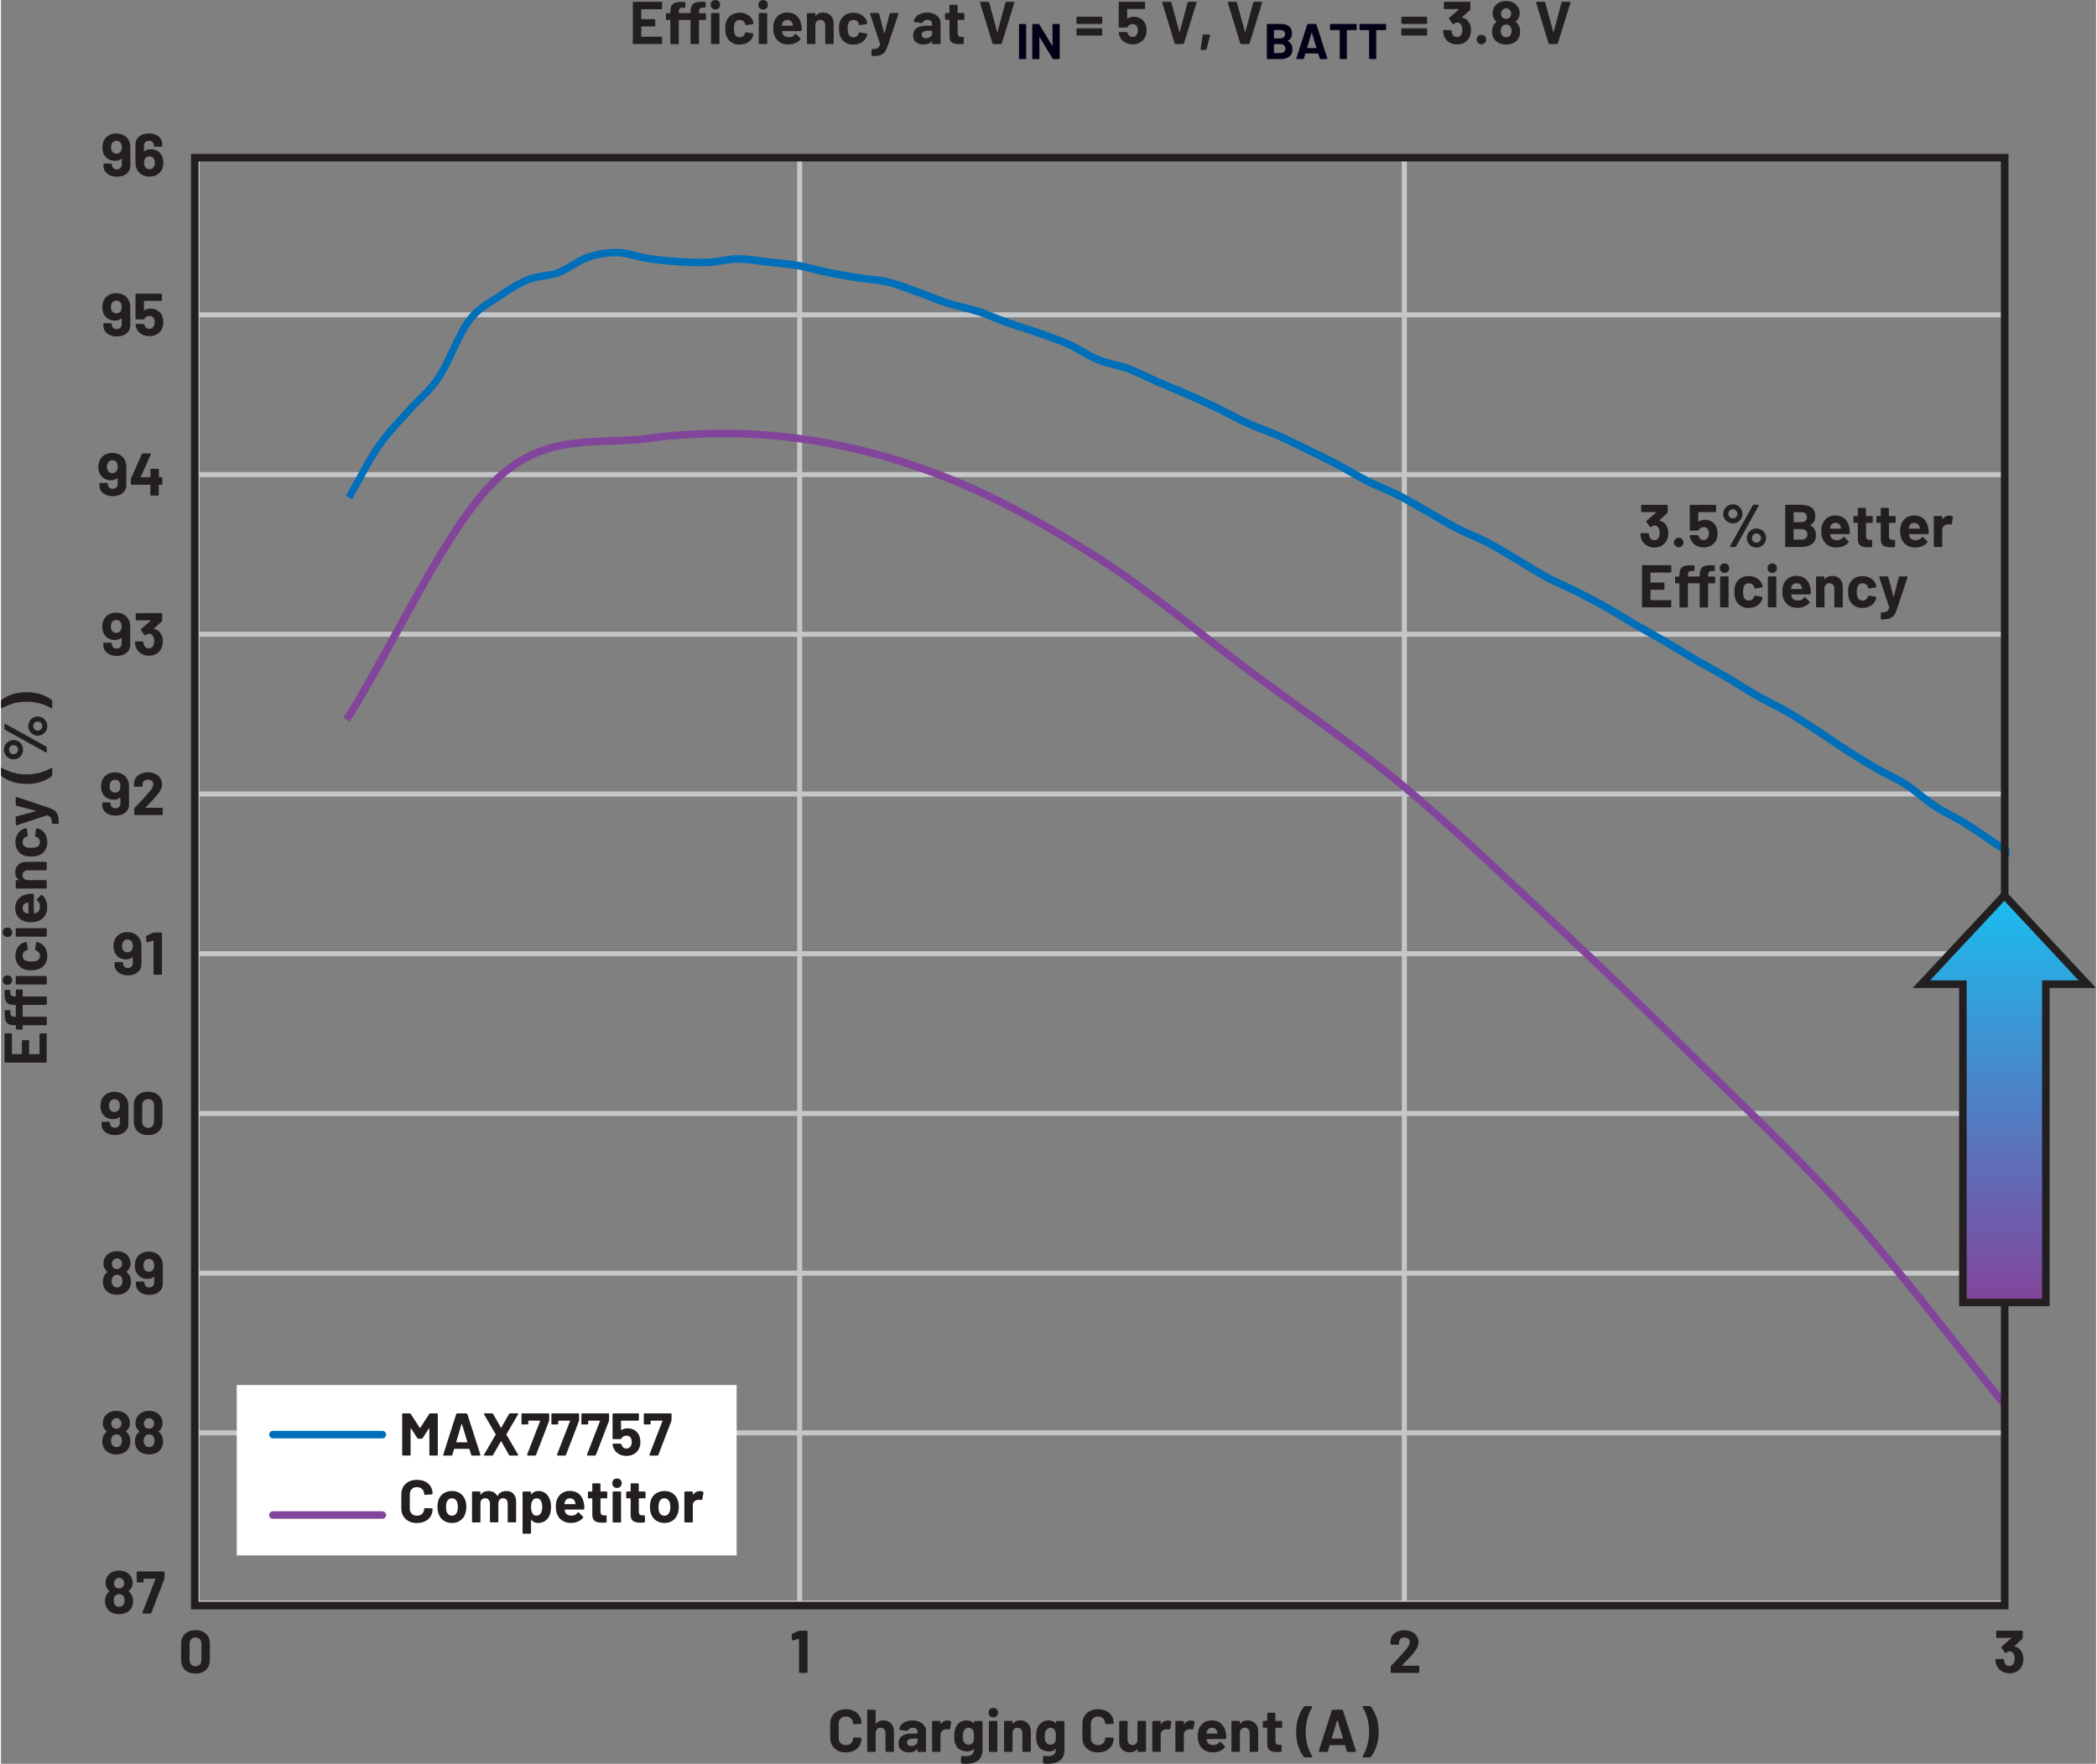 <?xml version="1.0" encoding="UTF-8"?><svg id="uuid-eb9e3b54-9eac-432d-b77c-fac9799598f8" xmlns="http://www.w3.org/2000/svg" width="5.79in" height="4.87in" xmlns:xlink="http://www.w3.org/1999/xlink" viewBox="0 0 416.72 350.83"><rect x="0" y="0" width="416.72" height="350.83" fill="#808080" stroke="none"/><defs><clipPath id="uuid-1fcb672d-cfb7-46ef-ab39-f94478b0db60"><rect x="38.81" y="31.14" width="360.7" height="289.18" fill="none" stroke-width="0"/></clipPath><clipPath id="uuid-307a7bd2-8982-4818-9fea-cef38bd67ba8"><polygon points="414.99 195.76 406.74 195.76 406.74 259.07 390.24 259.07 390.24 195.76 381.99 195.76 398.49 178.08 414.99 195.76" clip-rule="evenodd" fill="none" stroke-width="0"/></clipPath><linearGradient id="uuid-140b3eff-9854-4a81-a626-4ee1a38504cf" x1="73.85" y1="85.87" x2="75.85" y2="85.87" gradientTransform="translate(-3079.04 3249.81) rotate(-90) scale(40.5)" gradientUnits="userSpaceOnUse"><stop offset="0" stop-color="#82459b"/><stop offset="1" stop-color="#19bef0"/></linearGradient></defs><path d="M28.23,320.96h1.5l.17-.11,2.59-6.76.04-.18v-1.21l-.04-.1-.1-.04h-5.24l-.1.04-.04.1v1.92s.03.1.03.1l.1.04h1.09l.1-.04.04-.1v-.55l.06-.06h2.24l.05.07-2.6,6.71.12.17ZM24.36,319.18c-.18.28-.47.42-.85.42s-.69-.15-.88-.46c-.14-.21-.2-.47-.2-.78s.06-.58.18-.78c.18-.33.47-.49.89-.49.44,0,.75.17.92.5.11.2.17.45.17.74,0,.34-.08.62-.23.84ZM22.61,314.38l.35-.39c.16-.09.33-.14.52-.14.22,0,.4.05.56.14l.36.38.12.5c0,.25-.05.46-.16.64-.2.29-.49.43-.88.43s-.67-.14-.85-.43c-.1-.18-.16-.39-.16-.62l.12-.5ZM26.01,317.26c-.15-.3-.36-.54-.62-.71v-.08c.19-.14.36-.32.49-.53.21-.33.31-.7.31-1.12,0-.54-.16-1.02-.48-1.44-.23-.3-.54-.54-.91-.72-.38-.18-.81-.26-1.3-.26s-.9.09-1.29.26c-.39.17-.7.41-.93.73-.32.39-.48.87-.48,1.44,0,.4.09.76.28,1.08.14.24.3.43.49.58v.08c-.26.18-.46.4-.6.68-.18.38-.28.8-.28,1.24s.1.86.29,1.24c.22.43.56.76,1.01.99.45.23.95.34,1.51.34.59,0,1.1-.12,1.53-.35.43-.24.75-.56.95-.97.2-.34.3-.76.3-1.24s-.09-.87-.28-1.24Z" fill="#231f20" stroke-width="0"/><path d="M30.31,287.41c-.18.28-.47.42-.85.42s-.69-.15-.88-.46c-.14-.21-.2-.47-.2-.78s.06-.58.18-.78c.18-.33.47-.49.89-.49.44,0,.75.17.92.5.11.2.17.45.17.74,0,.34-.08.62-.23.84ZM28.56,282.61l.35-.39c.16-.09.33-.14.52-.14.22,0,.4.05.56.14l.36.38.12.5c0,.25-.05.46-.16.64-.2.29-.49.43-.88.43s-.67-.14-.85-.43c-.1-.18-.16-.39-.16-.62l.12-.5ZM31.97,285.49c-.15-.3-.36-.54-.62-.71v-.08c.19-.14.36-.32.49-.53.21-.33.31-.7.31-1.12,0-.54-.16-1.02-.48-1.44-.23-.3-.54-.54-.91-.72-.38-.18-.81-.26-1.3-.26s-.9.09-1.29.26c-.39.17-.7.41-.93.73-.32.39-.48.87-.48,1.44,0,.4.09.76.28,1.08.14.24.3.43.49.58v.08c-.26.18-.46.4-.6.68-.18.38-.28.8-.28,1.24s.1.86.29,1.24c.22.43.56.76,1.01.99.45.23.95.34,1.51.34.59,0,1.1-.12,1.53-.35.43-.24.75-.56.95-.97.2-.34.3-.76.3-1.24s-.09-.87-.28-1.24ZM23.82,287.41c-.18.28-.47.42-.85.42s-.69-.15-.88-.46c-.14-.21-.2-.47-.2-.78s.06-.58.18-.78c.18-.33.47-.49.89-.49.44,0,.75.17.92.5.11.2.17.45.17.74,0,.34-.08.62-.23.84ZM22.07,282.61l.35-.39c.16-.09.33-.14.52-.14.22,0,.4.05.56.14l.36.38.12.5c0,.25-.05.46-.16.64-.2.29-.49.43-.88.43s-.67-.14-.85-.43c-.1-.18-.16-.39-.16-.62l.12-.5ZM25.47,285.49c-.15-.3-.36-.54-.62-.71v-.08c.19-.14.36-.32.49-.53.21-.33.31-.7.31-1.12,0-.54-.16-1.02-.48-1.44-.23-.3-.54-.54-.91-.72-.38-.18-.81-.26-1.3-.26s-.9.09-1.29.26c-.39.17-.7.41-.93.73-.32.39-.48.87-.48,1.44,0,.4.09.76.28,1.08.14.24.3.43.49.58v.08c-.26.18-.46.4-.6.68-.18.38-.28.8-.28,1.24s.1.86.29,1.24c.22.43.56.76,1.01.99.45.23.95.34,1.51.34.59,0,1.1-.12,1.53-.35.43-.24.75-.56.95-.97.2-.34.3-.76.3-1.24s-.09-.87-.28-1.24Z" fill="#231f20" stroke-width="0"/><polyline points="38.55 285.5 398.55 285.5 398.55 284.5 38.55 284.5" fill="#c4c6c8" stroke-width="0"/><path d="M29.41,252.96c-.38,0-.68-.16-.88-.48-.14-.22-.2-.49-.2-.79,0-.28.06-.53.18-.76.19-.35.5-.53.91-.53s.74.18.91.53c.1.22.16.47.16.73,0,.33-.06.6-.18.8-.18.33-.48.49-.9.49ZM31.98,250.55c-.2-.5-.53-.9-.98-1.18-.45-.28-.98-.43-1.59-.43s-1.12.14-1.57.41c-.44.27-.77.64-.97,1.12-.16.36-.24.78-.24,1.25,0,.54.1,1,.3,1.38.22.42.51.73.89.95.38.22.81.33,1.29.33.54,0,.97-.14,1.3-.42h.05s.02.04.02.04v1.12c0,.28-.09.51-.28.69-.18.18-.42.27-.72.27-.28,0-.51-.09-.69-.26-.18-.18-.27-.4-.27-.66v-.11l-.04-.1-.1-.04h-1.4l-.1.04-.04.1v.34c0,.42.11.8.34,1.12.22.32.54.58.94.76.4.18.86.27,1.38.27s1-.09,1.4-.27c.41-.18.72-.44.95-.77.22-.33.34-.71.34-1.15v-3.61c0-.46-.07-.85-.2-1.18ZM23.94,255.65c-.18.28-.47.42-.85.42s-.69-.15-.88-.46c-.14-.21-.2-.47-.2-.78s.06-.58.18-.78c.18-.33.47-.49.89-.49.44,0,.75.17.92.5.11.2.17.45.17.74,0,.34-.08.62-.23.84ZM22.19,250.85l.35-.39c.16-.09.33-.14.52-.14.22,0,.4.05.56.14l.36.38.12.5c0,.25-.05.46-.16.64-.2.29-.49.43-.88.43s-.67-.14-.85-.43c-.1-.18-.16-.39-.16-.62l.12-.5ZM25.59,253.73c-.15-.3-.36-.54-.62-.71v-.08c.19-.14.36-.32.49-.53.21-.33.31-.7.31-1.12,0-.54-.16-1.02-.48-1.44-.23-.3-.54-.54-.91-.72-.38-.18-.81-.26-1.3-.26s-.9.09-1.29.26c-.39.17-.7.41-.93.73-.32.39-.48.87-.48,1.44,0,.4.09.76.28,1.08.14.24.3.43.49.58v.08c-.26.18-.46.4-.6.68-.18.38-.28.8-.28,1.24s.1.86.29,1.24c.22.43.56.76,1.01.99.45.23.95.34,1.51.34.59,0,1.1-.12,1.53-.35.43-.24.75-.56.95-.97.2-.34.3-.76.3-1.24s-.09-.87-.28-1.24Z" fill="#231f20" stroke-width="0"/><polyline points="38.55 253.74 398.55 253.74 398.55 252.74 38.55 252.74" fill="#c4c6c8" stroke-width="0"/><path d="M29.27,224.33c-.35,0-.63-.11-.85-.33-.21-.22-.32-.51-.32-.88v-3.3c0-.37.11-.66.32-.88.21-.22.49-.33.85-.33s.65.11.86.33c.21.22.32.51.32.88v3.3c0,.37-.11.66-.32.88-.21.22-.5.33-.86.33ZM29.27,225.78c.88,0,1.58-.25,2.09-.74.52-.49.77-1.16.77-2.01v-3.17c0-.83-.26-1.49-.77-1.98-.52-.49-1.21-.73-2.09-.73s-1.58.24-2.09.73c-.51.49-.77,1.15-.77,1.98v3.17c0,.85.26,1.52.77,2.01.51.49,1.21.74,2.09.74ZM22.57,221.19c-.38,0-.68-.16-.88-.48-.14-.22-.2-.49-.2-.79,0-.28.06-.53.18-.76.19-.35.5-.53.91-.53s.74.18.91.53c.1.22.16.47.16.73,0,.33-.06.6-.18.8-.18.33-.48.49-.9.49ZM25.14,218.78c-.2-.5-.53-.9-.98-1.18-.45-.28-.98-.43-1.59-.43s-1.12.14-1.57.41c-.44.27-.77.64-.97,1.12-.16.36-.24.78-.24,1.25,0,.54.1,1,.3,1.38.22.42.51.73.89.95.38.22.81.33,1.29.33.54,0,.97-.14,1.3-.42h.05s.02.04.02.04v1.12c0,.28-.09.51-.28.69-.18.18-.42.27-.72.27-.28,0-.51-.09-.69-.26-.18-.18-.27-.4-.27-.66v-.11l-.04-.1-.1-.04h-1.4l-.1.04-.04.1v.34c0,.42.11.8.34,1.12.22.32.54.58.94.76.4.18.86.27,1.38.27s1-.09,1.4-.27c.41-.18.72-.44.95-.77.22-.33.34-.71.34-1.15v-3.61c0-.46-.07-.85-.2-1.18Z" fill="#231f20" stroke-width="0"/><polyline points="38.55 221.97 398.55 221.97 398.55 220.97 38.55 220.97" fill="#c4c6c8" stroke-width="0"/><path d="M278.69,331.23l.18-.18c.57-.58,1-1.02,1.28-1.32.29-.3.56-.61.8-.92.34-.41.59-.79.76-1.14.17-.35.25-.7.25-1.03,0-.44-.11-.84-.34-1.2-.23-.36-.55-.65-.97-.86-.42-.21-.91-.32-1.48-.32-.51,0-.97.09-1.39.26-.41.18-.74.43-.99.76-.25.33-.38.71-.41,1.15v.56l.04.1.1.04h1.42l.1-.04.04-.1v-.3c0-.3.1-.53.3-.71.2-.18.46-.27.78-.27s.58.09.78.27c.2.18.3.41.3.69,0,.39-.36.99-1.09,1.8-.23.24-.46.49-.68.76-.1.11-.36.39-.77.85-.41.45-.81.87-1.2,1.25l-.07.18v1.1l.04.1.1.04h5.4l.1-.04.04-.1v-1.16l-.04-.1-.1-.04h-3.25l-.05-.02v-.05Z" fill="#231f20" stroke-width="0"/><polyline points="278.64 31.36 278.64 319.36 279.64 319.36 279.64 31.36" fill="#c4c6c8" stroke-width="0"/><polygon points="158.65 324.39 157.39 324.98 157.28 325.14 157.32 326.18 157.43 326.31 157.48 326.3 158.66 325.97 158.71 325.98 158.74 326.03 158.74 332.61 158.78 332.71 158.88 332.75 160.28 332.75 160.39 332.71 160.43 332.61 160.43 324.5 160.39 324.39 160.28 324.35 158.83 324.35 158.65 324.39" fill="#231f20" stroke-width="0"/><polyline points="158.37 31.36 158.37 319.36 159.37 319.36 159.37 31.36" fill="#c4c6c8" stroke-width="0"/><path d="M30.25,185.52l-1.26.59-.11.17.04,1.03.11.13h.05s1.19-.34,1.19-.34h.05s.02.06.02.06v6.58l.04.1.1.04h1.4l.1-.04.04-.1v-8.11l-.04-.1-.1-.04h-1.45l-.18.04ZM25.16,189.42c-.38,0-.68-.16-.88-.48-.14-.22-.2-.49-.2-.79,0-.28.06-.53.18-.76.19-.35.5-.53.91-.53s.74.18.91.53c.1.22.16.47.16.73,0,.33-.06.6-.18.8-.18.33-.48.49-.9.49ZM27.73,187.01c-.2-.5-.53-.9-.98-1.18-.45-.28-.98-.43-1.59-.43s-1.12.14-1.57.41c-.44.27-.77.64-.97,1.12-.16.36-.24.78-.24,1.25,0,.54.1,1,.3,1.38.22.42.51.73.89.95.38.22.81.33,1.29.33.54,0,.97-.14,1.3-.42h.05s.02.04.02.04v1.12c0,.28-.09.51-.28.69-.18.18-.42.27-.72.27-.28,0-.51-.09-.69-.26-.18-.18-.27-.4-.27-.66v-.11l-.04-.1-.1-.04h-1.4l-.1.04-.04.1v.34c0,.42.11.8.34,1.12.22.32.54.58.94.76.4.18.86.27,1.38.27s1-.09,1.4-.27c.41-.18.72-.44.95-.77.22-.33.34-.71.34-1.15v-3.61c0-.46-.07-.85-.2-1.18Z" fill="#231f20" stroke-width="0"/><polyline points="38.55 190.2 398.55 190.2 398.55 189.2 38.55 189.2" fill="#c4c6c8" stroke-width="0"/><path d="M28.77,160.59l.18-.18c.57-.58,1-1.02,1.28-1.32.29-.3.56-.61.8-.92.34-.41.59-.79.76-1.14.17-.35.25-.7.25-1.03,0-.44-.11-.84-.34-1.2-.23-.36-.55-.65-.97-.86-.42-.21-.91-.32-1.48-.32-.51,0-.97.09-1.39.26-.41.18-.74.43-.99.76-.25.33-.38.71-.41,1.15v.56l.04.1.1.04h1.42l.1-.04.04-.1v-.3c0-.3.1-.53.3-.71.2-.18.46-.27.78-.27s.58.09.78.27c.2.18.3.41.3.69,0,.39-.36.99-1.09,1.8-.23.24-.46.49-.68.76-.1.11-.36.39-.77.85-.41.45-.81.87-1.2,1.25l-.07.18v1.1l.04.1.1.04h5.4l.1-.04.04-.1v-1.16l-.04-.1-.1-.04h-3.25l-.05-.02v-.05ZM22.69,157.65c-.38,0-.68-.16-.88-.48-.14-.22-.2-.49-.2-.79,0-.28.06-.53.18-.76.19-.35.5-.53.91-.53s.74.18.91.53c.1.22.16.47.16.73,0,.33-.06.6-.18.8-.18.33-.48.49-.9.49ZM25.26,155.24c-.2-.5-.53-.9-.98-1.18-.45-.28-.98-.43-1.59-.43s-1.12.14-1.57.41c-.44.27-.77.64-.97,1.12-.16.36-.24.78-.24,1.25,0,.54.1,1,.3,1.38.22.42.51.73.89.95.38.22.81.33,1.29.33.54,0,.97-.14,1.3-.42h.05s.02.04.02.04v1.12c0,.28-.09.51-.28.69-.18.18-.42.27-.72.27-.28,0-.51-.09-.69-.26-.18-.18-.27-.4-.27-.66v-.11l-.04-.1-.1-.04h-1.4l-.1.04-.04.1v.34c0,.42.11.8.34,1.12.22.32.54.58.94.76.4.18.86.27,1.38.27s1-.09,1.4-.27c.41-.18.72-.44.95-.77.22-.33.34-.71.34-1.15v-3.61c0-.46-.07-.85-.2-1.18Z" fill="#231f20" stroke-width="0"/><polyline points="38.55 158.43 398.55 158.43 398.55 157.43 38.55 157.43" fill="#c4c6c8" stroke-width="0"/><path d="M31.94,126.34c-.3-.69-.79-1.1-1.49-1.24l-.05-.02.02-.05,1.57-1.44.08-.18v-1.32l-.04-.1-.1-.04h-5l-.1.04-.04.1v1.16l.04.1.1.04h2.82l.04.02-.02.05-1.91,1.67-.05.12.02.08.71,1,.11.07.1-.04.35-.22.28-.08c.43,0,.74.19.92.56.12.24.18.55.18.92,0,.32-.06.6-.17.84-.17.39-.48.59-.92.59-.22,0-.42-.06-.58-.17-.16-.12-.28-.28-.35-.49-.06-.13-.1-.32-.13-.59l-.14-.14h-1.42l-.14.14c.02.36.08.7.19,1.01.2.52.53.93.99,1.24.46.3.99.46,1.6.46s1.15-.14,1.6-.43c.45-.29.77-.69.97-1.2.14-.37.22-.77.22-1.2,0-.48-.08-.9-.24-1.27ZM22.93,125.88c-.38,0-.68-.16-.88-.48-.14-.22-.2-.49-.2-.79,0-.28.06-.53.18-.76.19-.35.5-.53.91-.53s.74.18.91.53c.1.22.16.47.16.73,0,.33-.06.6-.18.8-.18.33-.48.49-.9.49ZM25.5,123.47c-.2-.5-.53-.9-.98-1.18-.45-.28-.98-.43-1.59-.43s-1.12.14-1.57.41c-.44.27-.77.64-.97,1.12-.16.36-.24.78-.24,1.25,0,.54.1,1,.3,1.38.22.42.51.73.89.95.38.22.81.33,1.29.33.54,0,.97-.14,1.3-.42h.05s.02.04.02.04v1.12c0,.28-.09.51-.28.69-.18.18-.42.27-.72.27-.28,0-.51-.09-.69-.26-.18-.18-.27-.4-.27-.66v-.11l-.04-.1-.1-.04h-1.4l-.1.04-.04.1v.34c0,.42.11.8.34,1.12.22.32.54.58.94.76.4.18.86.27,1.38.27s1-.09,1.4-.27c.41-.18.72-.44.95-.77.22-.33.34-.71.34-1.15v-3.61c0-.46-.07-.85-.2-1.18Z" fill="#231f20" stroke-width="0"/><polyline points="38.55 126.66 398.55 126.66 398.55 125.66 38.55 125.66" fill="#c4c6c8" stroke-width="0"/><path d="M31.99,94.92h-.52l-.06-.06v-1.49l-.04-.1-.1-.04h-1.4l-.1.04-.04.1v1.49l-.06.06h-1.82l-.04-.02v-.05l2-4.5v-.13s-.11-.04-.11-.04h-1.5l-.17.11-2.16,4.85-.04.18v.96l.04.1.1.04h3.68l.06.06v1.96l.04.1.1.04h1.4l.1-.04.04-.1v-1.96l.06-.06h.52l.1-.04.04-.1v-1.21l-.04-.1-.1-.04ZM22.15,94.11c-.38,0-.68-.16-.88-.48-.14-.22-.2-.49-.2-.79,0-.28.06-.53.18-.76.19-.35.5-.53.91-.53s.74.18.91.53c.1.22.16.47.16.73,0,.33-.06.6-.18.8-.18.33-.48.49-.9.49ZM24.72,91.7c-.2-.5-.53-.9-.98-1.18-.45-.28-.98-.43-1.59-.43s-1.12.14-1.57.41c-.44.27-.77.64-.97,1.12-.16.36-.24.78-.24,1.25,0,.54.1,1,.3,1.38.22.42.51.73.89.95.38.22.81.33,1.29.33.54,0,.97-.14,1.3-.42h.05s.02.04.02.04v1.12c0,.28-.09.51-.28.69-.18.18-.42.27-.72.27-.28,0-.51-.09-.69-.26-.18-.18-.27-.4-.27-.66v-.11l-.04-.1-.1-.04h-1.4l-.1.04-.04.1v.34c0,.42.11.8.34,1.12.22.32.54.58.94.76.4.18.86.27,1.38.27s1-.09,1.4-.27c.41-.18.72-.44.95-.77.22-.33.34-.71.34-1.15v-3.61c0-.46-.07-.85-.2-1.18Z" fill="#231f20" stroke-width="0"/><polyline points="38.55 94.9 398.55 94.9 398.55 93.9 38.55 93.9" fill="#c4c6c8" stroke-width="0"/><path d="M32.12,62.98c-.18-.5-.47-.89-.89-1.17-.42-.28-.91-.43-1.47-.43-.47,0-.89.12-1.25.35l-.07-.04v-1.78s.07-.06.07-.06h3.35l.1-.04.04-.1v-1.16l-.04-.1-.1-.04h-4.96l-.1.04-.04.1v4.84l.04.1.1.04h1.48l.16-.12c.06-.17.19-.3.38-.41.19-.1.4-.16.62-.16s.42.06.59.17c.17.11.28.27.34.48.07.18.11.39.11.62,0,.26-.04.46-.12.62-.08.22-.2.38-.37.5-.17.12-.36.18-.59.18s-.4-.06-.56-.17c-.16-.11-.28-.27-.36-.48l-.04-.08-.04-.12-.16-.13h-1.45l-.14.13v.02c.04.23.1.45.18.66.19.5.52.9.98,1.19.46.29.99.44,1.6.44s1.17-.15,1.63-.45c.46-.3.79-.71.97-1.22.13-.33.19-.7.19-1.1,0-.37-.06-.75-.18-1.14ZM22.94,62.34c-.38,0-.68-.16-.88-.48-.14-.22-.2-.49-.2-.79,0-.28.06-.53.18-.76.19-.35.5-.53.91-.53s.74.18.91.53c.1.22.16.47.16.73,0,.33-.06.6-.18.8-.18.33-.48.49-.9.49ZM25.51,59.93c-.2-.5-.53-.9-.98-1.18-.45-.28-.98-.43-1.59-.43s-1.12.14-1.57.41c-.44.27-.77.64-.97,1.12-.16.36-.24.78-.24,1.25,0,.54.1,1,.3,1.38.22.42.51.73.89.95.38.22.81.33,1.29.33.54,0,.97-.14,1.3-.42h.05s.02.04.02.04v1.12c0,.28-.09.51-.28.69-.18.18-.42.27-.72.27-.28,0-.51-.09-.69-.26-.18-.18-.27-.4-.27-.66v-.11l-.04-.1-.1-.04h-1.4l-.1.04-.04.1v.34c0,.42.11.8.34,1.12.22.32.54.58.94.76.4.18.86.27,1.38.27s1-.09,1.4-.27c.41-.18.72-.44.95-.77.22-.33.34-.71.34-1.15v-3.61c0-.46-.07-.85-.2-1.18Z" fill="#231f20" stroke-width="0"/><polyline points="38.55 63.12 398.55 63.12 398.55 62.12 38.55 62.12" fill="#c4c6c8" stroke-width="0"/><g clip-path="url(#uuid-1fcb672d-cfb7-46ef-ab39-f94478b0db60)"><path d="M69.83,99.33c1.98-3.43,3.92-7.35,5.87-10.17,1.94-2.82,3.97-4.74,6-7.06,1.91-2.2,3.93-3.59,5.98-6.65,1.04-1.56,2.03-3.7,3.02-5.79.98-2.08,1.97-4.11,2.89-5.35,1.87-2.52,3.65-3.21,5.74-4.65h0c1.96-1.37,3.93-2.62,5.82-3.38,1.76-.73,3.71-.54,5.9-1.33,2.15-.82,4.13-2.49,5.92-3.07,1.8-.61,3.58-.9,5.38-.9h.33c1.8.03,3.79.85,5.9,1.18,2.01.3,3.97.5,5.97.62,1.48.1,2.99.19,4.5.19.51,0,1.02-.01,1.53-.03,2.11-.1,4.1-.69,5.94-.69h.09c1.86,0,3.79.38,5.8.61,2.02.22,4.02.36,5.97.7,1.93.33,3.88.94,5.92,1.36,2,.41,4.02.75,6.02,1.07,2.06.33,4.05.39,5.94.85,1.91.46,3.88,1.27,5.89,1.98,1.95.69,3.93,1.57,5.98,2.22,2.06.66,4.07.99,5.99,1.62,1.93.63,3.88,1.53,5.92,2.25,2.03.72,4.07,1.3,6.04,2,2.01.71,3.95,1.35,5.88,2.22,1.89.85,3.88,2.26,5.99,3.12,2.12.86,4.16,1.09,6.03,1.8,1.92.71,3.86,1.76,5.87,2.63,1.99.86,3.94,1.63,5.9,2.49,1.97.87,3.97,1.78,5.94,2.72,1.95.93,3.9,2.06,5.94,2.98,2.04.92,4.08,1.58,6.03,2.43,1.96.87,3.91,1.85,5.9,2.82,1.98.97,3.98,1.92,5.94,2.96,1.95,1.02,3.91,2.27,5.95,3.29,2.04,1.03,4.08,1.76,6.01,2.74,1.95.99,3.87,2.15,5.86,3.27,1.95,1.1,3.95,2.35,5.97,3.4,2.04,1.05,4.02,1.75,5.95,2.75,1.95,1.02,3.97,2.28,5.97,3.45,1.96,1.15,3.89,2.43,5.92,3.52,2.03,1.09,4.07,1.9,6.02,2.88,1.98,1,3.94,2.03,5.91,3.14,1.96,1.11,3.98,2.4,5.97,3.56,1.99,1.16,3.9,2.18,5.86,3.32,1.95,1.14,3.96,2.41,5.95,3.58,2,1.16,3.94,2.18,5.91,3.33,1.96,1.14,3.99,2.48,6,3.63,2.02,1.15,3.96,2.03,5.9,3.15,1.96,1.13,3.96,2.42,5.94,3.7,1.96,1.26,3.89,2.65,5.9,3.94,1.99,1.28,4.06,2.56,6.06,3.72,2.04,1.18,3.96,1.95,5.84,3.16,1.88,1.2,3.83,3.03,5.87,4.37,2.04,1.33,4.02,2.17,5.95,3.37,1.96,1.21,4.01,2.7,6.01,4.01,1.99,1.3,3.9,2.47,5.86,3.74,1.98,1.27,3.99,2.54,5.96,3.86,1.97,1.32,3.93,2.72,5.91,4.1l.85-1.23c-1.97-1.36-3.94-2.77-5.93-4.11-1.99-1.34-4.01-2.61-5.98-3.88-1.98-1.27-3.88-2.45-5.85-3.73-1.96-1.28-4.01-2.78-6.04-4.03-2.06-1.26-4.01-2.1-5.91-3.35-1.89-1.23-3.84-3.07-5.88-4.38-2.03-1.3-3.97-2.08-5.9-3.2-1.97-1.14-4.02-2.41-6-3.68-1.96-1.26-3.9-2.65-5.89-3.94-1.98-1.28-4-2.58-6-3.74-2.02-1.17-3.96-2.05-5.91-3.15-1.95-1.11-3.98-2.45-5.99-3.62-2-1.17-3.95-2.19-5.91-3.33-1.96-1.14-3.97-2.42-5.95-3.57-1.98-1.16-3.9-2.18-5.86-3.32-1.95-1.14-3.98-2.43-5.99-3.57-2-1.13-3.97-2.17-5.97-3.18-2.03-1.02-4.05-1.83-5.99-2.87-1.94-1.04-3.86-2.31-5.87-3.49-1.97-1.15-4-2.43-6.03-3.49-2.05-1.07-4.03-1.76-5.95-2.76-1.95-1-3.93-2.25-5.93-3.37-1.96-1.1-3.9-2.28-5.92-3.3-2.04-1.03-4.07-1.76-6.01-2.74-1.95-.98-3.9-2.22-5.92-3.28-2-1.05-4.01-2.01-5.99-2.98-1.98-.96-3.94-1.95-5.95-2.84-2.04-.9-4.08-1.55-6.01-2.43-1.95-.88-3.89-1.99-5.9-2.96-1.99-.96-4-1.87-5.98-2.74-2-.88-3.96-1.64-5.91-2.49-1.93-.84-3.89-1.9-5.94-2.66-2.1-.77-4.12-1-5.99-1.78-1.89-.76-3.87-2.16-5.94-3.1-2.03-.91-4.01-1.56-6-2.26-2.03-.72-4.07-1.3-6.04-2-1.95-.69-3.91-1.6-5.96-2.27-2.06-.67-4.07-1-5.99-1.62-1.94-.62-3.91-1.49-5.93-2.21-1.96-.69-3.96-1.53-6.04-2.03-2.09-.5-4.12-.56-6.05-.87-1.99-.32-3.98-.66-5.96-1.06-1.94-.39-3.9-1.01-5.96-1.37-2.04-.35-4.08-.5-6.06-.72-1.92-.21-3.9-.61-5.96-.61h-.1c-2.13.02-4.14.62-6,.69-.49.02-.97.03-1.46.03-1.46,0-2.93-.09-4.41-.18-1.96-.13-3.88-.32-5.84-.61-1.86-.27-3.91-1.13-6.09-1.19h-.36c-1.96,0-3.92.32-5.86.98-2.18.75-4.16,2.43-5.96,3.09-1.77.68-3.74.48-5.94,1.35-2.07.84-4.12,2.15-6.11,3.54h0c-1.88,1.32-4.01,2.18-6.08,4.99-1.06,1.43-2.04,3.5-3.04,5.6-.99,2.09-1.97,4.2-2.91,5.6-1.9,2.84-3.78,4.13-5.86,6.5-1.96,2.25-4.06,4.23-6.11,7.2-2.04,2.96-3.98,6.89-5.93,10.27l1.3.75h0Z" fill="#006fb9" stroke-width="0"/><path d="M69.41,143.55c5.02-8.03,10.01-17.7,14.99-26.5,4.98-8.81,9.96-16.76,14.84-21.3,4.88-4.55,9.67-6.14,14.56-6.8,4.89-.66,9.89-.32,14.98-1,4.96-.66,9.92-.99,14.88-.99,4.96,0,9.92.33,14.88.99,9.92,1.32,19.84,3.97,29.77,7.95,9.92,3.97,19.87,9.54,29.83,15.92,9.92,6.35,19.9,14.87,29.91,22.35,10.01,7.48,19.98,14.13,29.92,22.36,9.95,8.23,19.93,17.81,29.92,27.15,9.98,9.32,19.96,18.91,29.94,28.76,10,9.87,19.97,19.18,29.92,30.34,9.95,11.16,19.94,24.47,29.93,36.74l1.16-.95c-9.97-12.24-19.96-25.57-29.98-36.79-10.01-11.22-20.01-20.56-29.99-30.41-9.99-9.86-19.98-19.46-29.97-28.79-9.98-9.32-19.97-18.92-29.99-27.21-10.02-8.29-20.02-14.96-29.98-22.4-9.96-7.44-19.95-15.98-30-22.41-10.01-6.41-20.03-12.03-30.08-16.05-10.04-4.02-20.08-6.7-30.13-8.04-5.02-.67-10.05-1-15.08-1-5.03,0-10.05.33-15.08,1-4.89.66-9.89.32-14.98,1-5.09.67-10.28,2.41-15.39,7.19-5.11,4.78-10.11,12.81-15.12,21.66-5,8.84-9.99,18.49-14.96,26.45l1.27.79h0Z" fill="#82459b" stroke-width="0"/></g><path d="M272.3,339.36h-1.37l-.13.1.02.07c.87,1.49,1.31,3.13,1.31,4.92s-.44,3.47-1.31,4.94v.12s.11.05.11.05h1.36l.18-.08c.47-.61.85-1.34,1.13-2.18.28-.85.43-1.8.43-2.84s-.14-1.99-.42-2.83c-.28-.84-.66-1.56-1.13-2.17l-.18-.08ZM264.71,345.74l1.06-3.56.04-.04.04.04,1.08,3.56-.05.07h-2.11l-.05-.07ZM267.87,348.47h1.52l.13-.11v-.06s-2.6-8.11-2.6-8.11l-.16-.12h-1.88l-.16.12-2.59,8.11v.13s.12.04.12.04h1.52l.16-.12.35-1.18.06-.05h2.95l.06.05.36,1.18.16.12ZM259.35,349.56h1.37l.13-.1-.02-.07c-.87-1.47-1.31-3.11-1.31-4.92s.44-3.46,1.31-4.94v-.12s-.11-.05-.11-.05h-1.36l-.18.08c-.47.61-.85,1.34-1.13,2.19-.28.85-.43,1.8-.43,2.85s.14,1.99.42,2.83c.28.84.66,1.56,1.13,2.17l.18.08ZM254.84,343.51v-1.07l-.04-.1-.1-.04h-1.15l-.06-.06v-1.43l-.04-.1-.1-.04h-1.34l-.1.04-.04.1v1.43l-.06.06h-.68l-.1.04-.04.1v1.07l.04.1.1.04h.68l.06.06v3.22c0,.61.18,1.02.5,1.24.33.22.82.33,1.49.33.14,0,.38,0,.72-.02l.14-.16v-1.14l-.04-.1-.1-.04h-.4c-.24,0-.41-.06-.52-.19-.11-.13-.16-.32-.16-.59v-2.54l.06-.06h1.15l.1-.04.04-.1ZM247.95,342.2c-.65,0-1.14.23-1.46.7h-.04s-.02-.04-.02-.04v-.42l-.04-.1-.1-.04h-1.4l-.1.04-.04.1v5.88l.04.1.1.04h1.4l.1-.04.04-.1v-3.59c0-.32.09-.58.27-.78.18-.2.42-.3.71-.3s.53.1.71.3c.18.2.27.46.27.78v3.59l.04.1.1.04h1.4l.1-.04.04-.1v-3.94c0-.67-.2-1.2-.59-1.6-.39-.39-.91-.59-1.55-.59ZM240.85,343.66c.26,0,.49.07.67.2.18.13.31.32.38.56,0,0,.02.1.06.34l-.05.06h-2.08l-.06-.06.08-.38c.16-.47.49-.71,1-.71ZM243.64,344.75c-.1-.78-.4-1.4-.88-1.86-.48-.46-1.13-.7-1.93-.7-.63,0-1.18.17-1.64.5-.46.34-.78.79-.97,1.36-.12.34-.18.72-.18,1.16,0,.65.08,1.17.25,1.57.21.56.55,1,1.03,1.31.48.31,1.06.47,1.75.47.5,0,.95-.09,1.37-.27.42-.18.76-.43,1.02-.76l.05-.1-.06-.11-.86-.85-.08-.05-.11.07c-.3.41-.7.62-1.21.62-.64,0-1.06-.22-1.27-.67l-.13-.48.05-.06h3.71l.16-.14c.02-.38,0-.72-.05-1.02ZM236.66,342.22c-.55,0-.99.24-1.32.72h-.04s-.02-.04-.02-.04v-.46l-.04-.1-.1-.04h-1.4l-.1.04-.04.1v5.88l.04.1.1.04h1.4l.1-.04.04-.1v-3.28c0-.31.1-.56.3-.75.2-.19.44-.29.73-.32l.26-.02.42.06.17-.08.25-1.37-.07-.18c-.17-.11-.4-.17-.68-.17ZM232.06,342.22c-.55,0-.99.24-1.32.72h-.04s-.02-.04-.02-.04v-.46l-.04-.1-.1-.04h-1.4l-.1.04-.04.1v5.88l.04.1.1.04h1.4l.1-.04.04-.1v-3.28c0-.31.1-.56.3-.75.2-.19.44-.29.73-.32l.26-.02.42.06.17-.08.25-1.37-.07-.18c-.17-.11-.4-.17-.68-.17ZM226.05,342.44v3.78c-.04.26-.15.48-.32.64-.18.16-.4.25-.67.25-.3,0-.54-.1-.71-.3-.17-.2-.26-.46-.26-.78v-3.59l-.04-.1-.1-.04h-1.39l-.1.04-.04.1v4.01c0,.66.2,1.18.59,1.55.39.37.89.55,1.5.55.67,0,1.17-.22,1.49-.65l.05-.03.02.04v.41l.04.1.1.04h1.4l.1-.04.04-.1v-5.88l-.04-.1-.1-.04h-1.4l-.1.04-.04.1ZM218.21,348.56c.62,0,1.16-.12,1.63-.35.47-.23.83-.56,1.09-.98.26-.42.39-.91.39-1.46l-.04-.08-.1-.04-1.4-.06-.14.13c0,.42-.13.75-.39,1.01-.26.26-.6.38-1.03.38s-.78-.13-1.04-.38c-.26-.26-.39-.59-.39-1.01v-2.89c0-.42.13-.76.39-1.02.26-.26.61-.38,1.04-.38s.77.13,1.03.38c.26.26.39.6.39,1.02l.12.13h.02l1.4-.08.14-.13c0-.55-.13-1.04-.39-1.46-.26-.42-.62-.74-1.09-.97s-1.01-.34-1.63-.34-1.17.12-1.64.36c-.47.24-.84.58-1.09,1.02-.26.44-.38.95-.38,1.52v2.77c0,.58.13,1.08.38,1.52.26.44.62.78,1.09,1.03.47.24,1.02.37,1.64.37ZM209.75,346.32c-.06.21-.18.38-.35.51-.17.13-.38.2-.64.2s-.46-.07-.64-.2c-.18-.13-.31-.31-.38-.52-.1-.19-.14-.51-.14-.96,0-.41.06-.73.17-.97.08-.22.2-.39.37-.52.17-.13.37-.2.61-.2s.46.07.62.2c.17.13.29.31.36.52l.08.38c.02.14.02.33.02.58,0,.42-.03.74-.1.98ZM209.85,342.44v.29l-.02.04-.05-.02c-.33-.37-.8-.55-1.42-.55-.53,0-.99.15-1.39.44-.4.3-.68.69-.85,1.18-.14.39-.22.9-.22,1.52,0,.58.06,1.06.18,1.43.18.56.49.97.93,1.22.44.25.91.38,1.43.38.58,0,1.03-.16,1.33-.49l.05-.02.02.04c0,.5-.14.86-.41,1.08-.28.22-.67.34-1.18.34-.24,0-.5-.02-.79-.07l-.17.13-.05,1.24.12.16c.34.04.66.06.94.06.95,0,1.73-.22,2.33-.67.6-.45.91-1.2.91-2.24v-5.47l-.04-.1-.1-.04h-1.4l-.1.04-.04.1ZM202.73,342.2c-.65,0-1.14.23-1.46.7h-.04s-.02-.04-.02-.04v-.42l-.04-.1-.1-.04h-1.4l-.1.04-.04.1v5.88l.04.1.1.04h1.4l.1-.04.04-.1v-3.59c0-.32.09-.58.27-.78.18-.2.42-.3.71-.3s.53.1.71.3c.18.2.27.46.27.78v3.59l.04.1.1.04h1.4l.1-.04.04-.1v-3.94c0-.67-.2-1.2-.59-1.6-.39-.39-.91-.59-1.55-.59ZM196.65,348.47h1.4l.1-.04.04-.1v-5.89l-.04-.1-.1-.04h-1.4l-.1.04-.04.1v5.89l.04.1.1.04ZM197.37,341.6c.27,0,.5-.09.68-.27.18-.18.27-.41.27-.68s-.09-.51-.26-.68c-.18-.18-.4-.26-.68-.26s-.51.09-.68.26c-.18.18-.26.4-.26.68s.09.5.27.68.41.27.68.27ZM193.46,346.32c-.06.21-.18.38-.35.51s-.38.2-.64.2-.46-.07-.64-.2-.31-.31-.38-.52c-.1-.19-.14-.51-.14-.96,0-.41.06-.73.17-.97.08-.22.2-.39.37-.52.17-.13.37-.2.61-.2s.46.07.62.2c.17.13.29.31.36.52l.08.38c.02.14.02.33.02.58,0,.42-.03.74-.1.98ZM193.55,342.44v.29l-.02.04-.05-.02c-.33-.37-.8-.55-1.42-.55-.53,0-.99.15-1.39.44-.4.3-.68.69-.85,1.18-.14.39-.22.9-.22,1.52,0,.58.06,1.06.18,1.43.18.56.49.97.93,1.22.44.25.91.38,1.43.38.58,0,1.03-.16,1.33-.49l.05-.02.02.04c0,.5-.14.86-.41,1.08-.28.22-.67.34-1.18.34-.24,0-.5-.02-.79-.07l-.17.13-.05,1.24.12.16c.34.04.66.06.94.06.95,0,1.73-.22,2.33-.67.6-.45.91-1.2.91-2.24v-5.47l-.04-.1-.1-.04h-1.4l-.1.04-.04.1ZM188.26,342.22c-.55,0-.99.24-1.32.72h-.04s-.02-.04-.02-.04v-.46l-.04-.1-.1-.04h-1.4l-.1.04-.04.1v5.88l.04.1.1.04h1.4l.1-.04.04-.1v-3.28c0-.31.1-.56.3-.75.2-.19.44-.29.73-.32l.26-.02.42.06.17-.08.25-1.37-.07-.18c-.17-.11-.4-.17-.68-.17ZM181.07,347.3c-.26,0-.46-.06-.61-.19-.15-.12-.23-.29-.23-.51,0-.25.1-.44.31-.58.2-.14.49-.2.85-.2h.86l.06.06v.43c0,.29-.12.52-.36.71-.24.18-.53.28-.88.28ZM181.31,342.2c-.48,0-.91.08-1.3.23-.39.15-.7.36-.94.64-.24.27-.37.58-.4.91l.13.11,1.45.19.16-.12.32-.37c.16-.09.37-.13.62-.13.32,0,.56.07.72.22.16.15.24.35.24.62v.26l-.06.06h-1.22c-.8,0-1.42.17-1.85.51-.43.34-.65.82-.65,1.43s.19,1.04.58,1.34c.38.3.89.46,1.51.46.74,0,1.28-.22,1.62-.66l.05-.02.02.05v.4l.04.1.1.04h1.4l.1-.04.04-.1v-4.07c0-.38-.11-.73-.34-1.04-.23-.31-.55-.56-.95-.74-.41-.18-.87-.27-1.39-.27ZM175.5,342.2c-.65,0-1.14.23-1.46.7h-.04s-.02-.04-.02-.04v-2.65l-.04-.1-.1-.04h-1.4l-.1.04-.04.1v8.11l.04.1.1.04h1.4l.1-.04.04-.1v-3.59c0-.32.09-.58.27-.78.18-.2.42-.3.71-.3s.53.1.71.3c.18.2.27.46.27.78v3.59l.04.1.1.04h1.4l.1-.04.04-.1v-3.94c0-.67-.2-1.2-.59-1.6-.39-.39-.91-.59-1.55-.59ZM168.05,348.56c.62,0,1.16-.12,1.63-.35.47-.23.83-.56,1.09-.98.26-.42.39-.91.39-1.46l-.04-.08-.1-.04-1.4-.06-.14.13c0,.42-.13.75-.39,1.01-.26.26-.6.38-1.03.38s-.78-.13-1.04-.38c-.26-.26-.39-.59-.39-1.01v-2.89c0-.42.13-.76.39-1.02.26-.26.61-.38,1.04-.38s.77.13,1.03.38c.26.26.39.6.39,1.02l.12.13h.02l1.4-.08.14-.13c0-.55-.13-1.04-.39-1.46-.26-.42-.62-.74-1.09-.97-.47-.23-1.01-.34-1.63-.34s-1.17.12-1.64.36c-.47.24-.84.58-1.09,1.02-.26.44-.38.95-.38,1.52v2.77c0,.58.13,1.08.38,1.52.26.44.62.78,1.09,1.03.47.24,1.02.37,1.64.37Z" fill="#231f20" stroke-width="0"/><path d="M0,139.41v1.37l.1.13.07-.02c1.49-.87,3.13-1.31,4.92-1.31s3.47.44,4.94,1.31h.12s.05-.11.05-.11v-1.36l-.08-.18c-.61-.47-1.34-.85-2.18-1.13-.85-.28-1.8-.43-2.84-.43s-1.99.14-2.83.42c-.84.28-1.56.66-2.17,1.13l-.08.18ZM8.22,144.42c0,.26-.09.47-.26.64-.18.17-.39.26-.65.26s-.47-.09-.64-.26c-.17-.18-.26-.39-.26-.64s.09-.46.26-.64c.18-.18.39-.26.64-.26s.47.09.65.26c.18.18.26.39.26.64ZM9.22,144.42c0-.34-.09-.66-.26-.95-.17-.29-.4-.52-.7-.7-.29-.17-.61-.26-.95-.26s-.66.09-.95.26c-.29.17-.52.4-.68.7-.17.29-.25.61-.25.95s.08.66.25.95c.17.29.4.52.68.7.29.17.6.26.95.26s.66-.09.95-.26c.29-.17.52-.4.7-.7.17-.29.26-.61.26-.95ZM3.41,149.1c0,.26-.09.47-.26.65-.18.18-.39.26-.65.26s-.46-.09-.64-.26c-.18-.18-.26-.39-.26-.65s.09-.46.26-.63c.18-.17.39-.26.64-.26s.47.09.65.26c.18.17.26.38.26.63ZM9.11,149.57v-.9l-.1-.18-8.14-4.51h-.12s-.05.1-.05.1v.89l.1.18,8.14,4.52h.12s.05-.1.05-.1ZM4.39,149.1c0-.34-.08-.66-.25-.95-.17-.29-.4-.52-.69-.69-.29-.17-.61-.25-.95-.25s-.66.09-.95.26c-.29.17-.52.4-.69.69-.17.29-.26.6-.26.95s.09.67.26.97c.17.29.4.52.69.7.29.17.6.26.95.26s.66-.09.95-.26c.29-.17.52-.4.69-.7.17-.29.25-.61.25-.97ZM10.2,154.2v-1.37l-.1-.13-.07.02c-1.47.87-3.11,1.31-4.92,1.31s-3.46-.44-4.94-1.31H.05s-.05.11-.05.11v1.36l.08.18c.61.47,1.34.85,2.19,1.13.85.28,1.8.43,2.85.43s1.99-.14,2.83-.42c.84-.28,1.56-.66,2.17-1.13l.08-.18ZM11.5,163.78v-.08c0-.69-.07-1.22-.2-1.6-.14-.38-.35-.67-.64-.88-.29-.21-.73-.41-1.31-.61l-6.24-2.08h-.13s-.04.11-.04.11v1.46l.12.17,3.89,1.01.04.04-.04.04-3.89,1.01-.12.17v1.5l.11.13h.06s5.98-1.98,5.98-1.98h.07c.26.06.46.15.6.27.14.12.23.27.28.47.05.2.08.46.08.8l.04.1.1.04h1.1l.1-.02.04-.06ZM9.2,167.48c0-.63-.15-1.19-.46-1.67-.3-.48-.72-.81-1.26-.98l-.36-.07-.13.12-.22,1.38.12.17h.04s.07.02.07.02c.23.07.41.2.55.39.13.19.2.41.2.65s-.07.47-.2.65c-.14.18-.32.31-.56.38-.24.08-.57.12-.98.12s-.74-.04-.98-.13c-.22-.07-.4-.2-.53-.37-.13-.18-.19-.39-.19-.65s.07-.49.2-.68c.14-.19.31-.32.52-.37l.19-.04.12-.14v-.02l-.2-1.38-.13-.12h-.02c-.1,0-.24.03-.43.1-.49.16-.89.48-1.21.97-.32.48-.48,1.05-.48,1.69s.16,1.2.47,1.67c.31.47.74.8,1.28,1,.39.14.86.2,1.39.2s1.02-.07,1.42-.2c.56-.2,1-.53,1.32-1,.32-.47.48-1.02.48-1.66ZM2.84,173.54c0,.65.23,1.14.7,1.46v.04s-.04.02-.04.02h-.42l-.1.04-.04.1v1.4l.04.1.1.04h5.88l.1-.04.04-.1v-1.4l-.04-.1-.1-.04h-3.59c-.32,0-.58-.09-.78-.27-.2-.18-.3-.42-.3-.71s.1-.53.3-.71c.2-.18.46-.27.78-.27h3.59l.1-.04.04-.1v-1.4l-.04-.1-.1-.04h-3.94c-.67,0-1.2.2-1.6.59-.39.39-.59.91-.59,1.55ZM4.3,180.64c0-.26.07-.49.2-.67s.32-.31.56-.38c0,0,.1-.02.34-.06l.06.05v2.08l-.06.06-.38-.08c-.47-.16-.71-.49-.71-1ZM5.39,177.84c-.78.1-1.4.4-1.86.88-.46.48-.7,1.13-.7,1.93,0,.63.17,1.18.5,1.64.34.46.79.78,1.36.97.34.12.72.18,1.16.18.65,0,1.17-.08,1.57-.25.56-.21,1-.55,1.31-1.03.31-.48.47-1.06.47-1.75,0-.5-.09-.95-.27-1.37-.18-.42-.43-.76-.76-1.02l-.1-.05-.11.06-.85.86-.05.08.07.11c.41.3.62.7.62,1.21,0,.64-.22,1.06-.67,1.27l-.48.13-.06-.05v-3.71l-.14-.16c-.38-.02-.72,0-1.02.05ZM9.11,186.17v-1.4l-.04-.1-.1-.04H3.07l-.1.04-.04.1v1.4l.04.1.1.04h5.89l.1-.04.04-.1ZM2.24,185.45c0-.27-.09-.5-.27-.68s-.41-.27-.68-.27-.51.09-.68.26c-.18.18-.26.4-.26.68s.09.51.26.68c.18.18.4.26.68.26s.5-.09.68-.27.27-.41.27-.68ZM9.2,190.1c0-.63-.15-1.19-.46-1.67-.3-.48-.72-.81-1.26-.98l-.36-.07-.13.12-.22,1.38.12.17h.04s.07.02.07.02c.23.07.41.2.55.39.13.19.2.41.2.65s-.07.47-.2.65c-.14.18-.32.31-.56.38-.24.08-.57.12-.98.12s-.74-.04-.98-.13c-.22-.07-.4-.2-.53-.37-.13-.18-.19-.39-.19-.65s.07-.49.2-.68c.14-.19.31-.32.52-.37l.19-.04.12-.14v-.02l-.2-1.38-.13-.12h-.02c-.1,0-.24.03-.43.1-.49.16-.89.48-1.21.97-.32.48-.48,1.05-.48,1.69s.16,1.2.47,1.67c.31.47.74.8,1.28,1,.39.14.86.2,1.39.2s1.02-.07,1.42-.2c.56-.2,1-.53,1.32-1,.32-.47.48-1.02.48-1.66ZM9.11,195.68v-1.4l-.04-.1-.1-.04H3.07l-.1.04-.04.1v1.4l.04.1.1.04h5.89l.1-.04.04-.1ZM2.64,198.19c-.26,0-.45-.05-.58-.16-.13-.1-.2-.29-.2-.55v-.46l-.04-.1-.1-.04h-.86l-.1.04-.04.1v.46c-.03.87.09,1.49.37,1.85.28.36.75.55,1.42.55h.38l.06.06v2.22l-.06.06h-.24c-.26,0-.46-.05-.58-.15-.12-.1-.19-.28-.2-.55v-.46l-.04-.1-.1-.04h-.86l-.1.04-.04.1v.46c-.03.86.09,1.48.37,1.84.28.36.75.55,1.42.55h.38l.06.06v.67l.04.1.1.04h1.07l.1-.04.04-.1v-.67l.06-.06h4.61l.1-.04.04-.1v-1.4l-.04-.1-.1-.04h-4.61l-.06-.06v-2.22l.06-.06h4.61l.1-.04.04-.1v-1.4l-.04-.1-.1-.04h-4.61l-.06-.06v-1.2l-.04-.1-.1-.04h-1.07l-.1.04-.04.1v1.2l-.06.06h-.24ZM2.24,194.96c0-.27-.09-.5-.27-.68s-.41-.27-.68-.27-.51.09-.68.26c-.18.18-.26.4-.26.68s.09.51.26.68c.18.17.4.26.68.26s.5-.09.68-.26c.18-.18.27-.4.27-.67ZM2.02,205.54H.85l-.1.04-.04.1v5.54l.04.1.1.04h8.11l.1-.04.04-.1v-5.54l-.04-.1-.1-.04h-1.16l-.1.04-.04.1v3.94l-.06.06h-1.94l-.06-.06v-2.58l-.04-.1-.1-.04h-1.16l-.1.04-.04.1v2.58l-.06.06h-1.86l-.06-.06v-3.94l-.04-.1-.1-.04Z" fill="#231f20" stroke-width="0"/><path d="M30.43,33.13c-.18.35-.48.53-.9.53s-.74-.18-.91-.53c-.1-.2-.16-.44-.16-.73,0-.33.06-.6.18-.8.17-.33.47-.49.9-.49.38,0,.68.16.88.48.13.21.19.47.19.79,0,.3-.06.55-.18.76ZM32.01,30.97c-.22-.42-.51-.73-.89-.95-.38-.22-.81-.33-1.29-.33-.54,0-.98.14-1.31.42l-.05.02-.02-.04v-1.13c0-.28.09-.51.28-.69.19-.18.43-.27.73-.27.28,0,.51.09.68.26.18.18.26.4.26.66v.11l.04.1.1.04h1.4l.1-.04.04-.1v-.34c0-.42-.11-.8-.33-1.12-.22-.32-.53-.58-.93-.76-.4-.18-.86-.27-1.38-.27s-1,.09-1.4.27c-.41.18-.73.44-.95.77-.23.33-.34.71-.34,1.15v3.61c0,.43.07.82.22,1.18.2.5.52.9.97,1.18.45.28.98.43,1.6.43s1.12-.14,1.56-.41c.44-.27.76-.64.97-1.12.15-.37.23-.78.23-1.25,0-.56-.1-1.02-.29-1.38ZM22.97,30.57c-.38,0-.68-.16-.88-.48-.14-.22-.2-.49-.2-.79,0-.28.06-.53.18-.76.19-.35.5-.53.91-.53s.74.18.91.53c.1.22.16.47.16.73,0,.33-.06.6-.18.8-.18.33-.48.49-.9.49ZM25.53,28.16c-.2-.5-.53-.9-.98-1.18-.45-.28-.98-.43-1.59-.43s-1.12.14-1.57.41c-.44.27-.77.64-.97,1.12-.16.36-.24.78-.24,1.25,0,.54.1,1,.3,1.38.22.42.51.73.89.95.38.22.81.33,1.29.33.54,0,.97-.14,1.3-.42h.05s.02.04.02.04v1.12c0,.28-.09.51-.28.69-.18.18-.42.27-.72.27-.28,0-.51-.09-.69-.26-.18-.18-.27-.4-.27-.66v-.11l-.04-.1-.1-.04h-1.4l-.1.04-.04.1v.34c0,.42.11.8.34,1.12.22.32.54.58.94.76.4.18.86.27,1.38.27s1-.09,1.4-.27.72-.44.95-.77c.22-.33.34-.71.34-1.15v-3.61c0-.46-.07-.85-.2-1.18Z" fill="#231f20" stroke-width="0"/><path d="M38.69,331.43c-.35,0-.63-.11-.85-.33-.21-.22-.32-.51-.32-.88v-3.3c0-.37.11-.66.32-.88.21-.22.49-.33.85-.33s.65.11.86.33c.21.22.32.51.32.88v3.3c0,.37-.11.66-.32.88-.21.22-.5.33-.86.33ZM38.69,332.88c.88,0,1.58-.25,2.09-.74.52-.49.77-1.16.77-2.01v-3.17c0-.83-.26-1.49-.77-1.98-.52-.49-1.21-.73-2.09-.73s-1.58.24-2.09.73c-.51.49-.77,1.15-.77,1.98v3.17c0,.85.26,1.52.77,2.01.51.49,1.21.74,2.09.74Z" fill="#231f20" stroke-width="0"/><path d="M402.01,328.74c-.3-.69-.79-1.1-1.49-1.24l-.05-.02.02-.05,1.57-1.44.08-.18v-1.32l-.04-.1-.1-.04h-5l-.1.04-.04.1v1.16l.04.1.1.04h2.82l.04.02-.02.05-1.91,1.67-.05.12.02.08.71,1,.11.07.1-.04.35-.22.28-.08c.43,0,.74.19.92.56.12.24.18.55.18.92,0,.32-.06.6-.17.84-.17.39-.48.59-.92.59-.22,0-.42-.06-.58-.17-.16-.12-.28-.28-.35-.49-.06-.13-.1-.32-.13-.59l-.14-.14h-1.42l-.14.14c.02.36.08.7.19,1.01.2.52.53.93.99,1.24.46.3.99.46,1.6.46s1.15-.14,1.6-.43c.45-.29.77-.69.97-1.2.14-.37.22-.77.22-1.2,0-.48-.08-.9-.24-1.27Z" fill="#231f20" stroke-width="0"/><path d="M197.39,8.76h1.51l.16-.12,2.51-8.11v-.12s-.12-.05-.12-.05h-1.48l-.17.12-1.57,5.86-.04.04-.04-.04-1.6-5.86-.17-.12h-1.51l-.13.12v.05s2.48,8.11,2.48,8.11l.16.12ZM191.63,3.8v-1.07l-.04-.1-.1-.04h-1.15l-.06-.06v-1.43l-.04-.1-.1-.04h-1.34l-.1.04-.04.1v1.43l-.06.06h-.68l-.1.04-.04.1v1.07l.04.1.1.04h.68l.06.06v3.22c0,.61.18,1.02.5,1.24.33.22.82.33,1.49.33.14,0,.38,0,.72-.02l.14-.16v-1.14l-.04-.1-.1-.04h-.4c-.24,0-.41-.06-.52-.19-.11-.13-.16-.32-.16-.59v-2.54l.06-.06h1.15l.1-.04.04-.1ZM183.97,7.6c-.26,0-.46-.06-.61-.19-.15-.12-.23-.29-.23-.51,0-.25.1-.44.31-.58.2-.14.49-.2.85-.2h.86l.06.06v.43c0,.29-.12.52-.36.71-.24.18-.53.28-.88.28ZM184.21,2.5c-.48,0-.91.08-1.3.23-.39.15-.7.36-.94.64-.24.27-.37.58-.4.91l.13.11,1.45.19.16-.12.32-.37c.16-.09.37-.13.62-.13.32,0,.56.07.72.22.16.15.24.35.24.62v.26l-.06.06h-1.22c-.8,0-1.42.17-1.85.51-.43.34-.65.82-.65,1.43s.19,1.04.58,1.34c.38.3.89.46,1.51.46.74,0,1.28-.22,1.62-.66l.05-.02.02.05v.4l.04.1.1.04h1.4l.1-.04.04-.1v-4.07c0-.38-.11-.73-.34-1.04-.23-.31-.55-.56-.95-.74-.41-.18-.87-.27-1.39-.27ZM173.26,11.15h.08c.69,0,1.22-.07,1.6-.2.38-.14.67-.35.88-.64.21-.29.41-.73.61-1.31l2.08-6.24v-.13s-.11-.04-.11-.04h-1.46l-.17.12-1.01,3.89-.04.04-.04-.04-1.01-3.89-.17-.12h-1.5l-.13.11v.06s1.98,5.98,1.98,5.98v.07c-.06.26-.15.46-.27.6-.12.14-.27.23-.47.28-.2.05-.46.08-.8.08l-.1.04-.04.1v1.1l.02.1.06.04ZM169.57,8.86c.63,0,1.19-.15,1.67-.46.48-.3.81-.72.98-1.26l.07-.36-.12-.13-1.38-.22-.17.12v.04s-.02.07-.02.07c-.07.23-.2.41-.39.55-.19.13-.41.2-.65.2s-.47-.07-.65-.2c-.18-.14-.31-.32-.38-.56-.08-.24-.12-.57-.12-.98s.04-.74.13-.98c.07-.22.2-.4.37-.53.18-.13.39-.19.65-.19s.49.07.68.2c.19.14.32.31.37.52l.04.19.14.12h.02l1.38-.2.12-.13v-.02c0-.1-.03-.24-.1-.43-.16-.49-.48-.89-.97-1.21-.48-.32-1.05-.48-1.69-.48s-1.2.16-1.67.47c-.47.31-.8.74-1,1.28-.14.39-.2.86-.2,1.39s.07,1.02.2,1.42c.2.56.53,1,1,1.32.47.32,1.02.48,1.66.48ZM163.51,2.5c-.65,0-1.14.23-1.46.7h-.04s-.02-.04-.02-.04v-.42l-.04-.1-.1-.04h-1.4l-.1.04-.04.1v5.88l.04.1.1.04h1.4l.1-.04.04-.1v-3.59c0-.32.09-.58.27-.78.18-.2.42-.3.71-.3s.53.1.71.3c.18.2.27.46.27.78v3.59l.04.1.1.04h1.4l.1-.04.04-.1v-3.94c0-.67-.2-1.2-.59-1.6-.39-.39-.91-.59-1.55-.59ZM156.4,3.95c.26,0,.49.07.67.2s.31.32.38.56c0,0,.02.1.06.34l-.05.06h-2.08l-.06-.06.08-.38c.16-.47.49-.71,1-.71ZM159.2,5.04c-.1-.78-.4-1.4-.88-1.86-.48-.46-1.13-.7-1.93-.7-.63,0-1.18.17-1.64.5-.46.34-.78.79-.97,1.36-.12.34-.18.72-.18,1.16,0,.65.08,1.17.25,1.57.21.56.55,1,1.03,1.31.48.31,1.06.47,1.75.47.5,0,.95-.09,1.37-.27.42-.18.76-.43,1.02-.76l.05-.1-.06-.11-.86-.85-.08-.05-.11.07c-.3.41-.7.62-1.21.62-.64,0-1.06-.22-1.27-.67l-.13-.48.05-.06h3.71l.16-.14c.02-.38,0-.72-.05-1.02ZM150.87,8.76h1.4l.1-.04.04-.1V2.72l-.04-.1-.1-.04h-1.4l-.1.04-.04.1v5.89l.04.1.1.04ZM151.59,1.9c.27,0,.5-.09.68-.27.18-.18.27-.41.27-.68s-.09-.51-.26-.68c-.18-.18-.4-.26-.68-.26s-.51.09-.68.26c-.18.18-.26.4-.26.68s.09.5.27.68c.18.18.41.27.68.27ZM146.95,8.86c.63,0,1.19-.15,1.67-.46.48-.3.81-.72.98-1.26l.07-.36-.12-.13-1.38-.22-.17.12v.04s-.02.07-.02.07c-.07.23-.2.41-.39.55-.19.13-.41.2-.65.2s-.47-.07-.65-.2c-.18-.14-.31-.32-.38-.56-.08-.24-.12-.57-.12-.98s.04-.74.13-.98c.07-.22.2-.4.37-.53.18-.13.39-.19.65-.19s.49.07.68.2c.19.14.32.31.37.52l.04.19.14.12h.02l1.38-.2.12-.13v-.02c0-.1-.03-.24-.1-.43-.16-.49-.48-.89-.97-1.21-.48-.32-1.05-.48-1.69-.48s-1.2.16-1.67.47c-.47.31-.8.74-1,1.28-.14.39-.2.86-.2,1.39s.07,1.02.2,1.42c.2.56.53,1,1,1.32.47.32,1.02.48,1.66.48ZM141.37,8.76h1.4l.1-.04.04-.1V2.72l-.04-.1-.1-.04h-1.4l-.1.04-.04.1v5.89l.04.1.1.04ZM138.86,2.29c0-.26.05-.45.16-.58.1-.13.29-.2.55-.2h.46l.1-.04.04-.1v-.86l-.04-.1-.1-.04h-.46c-.87-.03-1.49.09-1.85.37-.36.28-.55.75-.55,1.42v.38l-.06.06h-2.22l-.06-.06v-.24c0-.26.05-.46.15-.58.1-.12.28-.19.55-.2h.46l.1-.04.04-.1v-.86l-.04-.1-.1-.04h-.46c-.86-.03-1.48.09-1.84.37-.36.28-.55.75-.55,1.42v.38l-.06.06h-.67l-.1.04-.04.1v1.07l.04.1.1.04h.67l.06.06v4.61l.04.1.1.04h1.4l.1-.04.04-.1v-4.61l.06-.06h2.22l.06.06v4.61l.04.1.1.04h1.4l.1-.04.04-.1v-4.61l.06-.06h1.2l.1-.04.04-.1v-1.07l-.04-.1-.1-.04h-1.2l-.06-.06v-.24ZM142.09,1.9c.27,0,.5-.09.68-.27.18-.18.27-.41.27-.68s-.09-.51-.26-.68c-.18-.18-.4-.26-.68-.26s-.51.09-.68.26c-.17.18-.26.4-.26.68s.09.5.26.68c.18.18.4.27.67.27ZM131.5,1.67V.5l-.04-.1-.1-.04h-5.54l-.1.04-.04.1v8.11l.04.1.1.04h5.54l.1-.04.04-.1v-1.16l-.04-.1-.1-.04h-3.94l-.06-.06v-1.94l.06-.06h2.58l.1-.04.04-.1v-1.16l-.04-.1-.1-.04h-2.58l-.06-.06v-1.86l.06-.06h3.94l.1-.04.04-.1Z" fill="#231f20" stroke-width="0"/><path d="M209.15,4.88v4.2s0,.05,0,.05l-.04-.02-2.58-4.26-.14-.08h-1.13l-.09.03-.04.09v6.76l.04.08.09.03h1.17l.09-.03.04-.08-.02-4.22.02-.05.04.02,2.59,4.28.14.08h1.13l.09-.03.04-.08v-6.76l-.04-.09-.09-.03h-1.17l-.09.03-.04.09ZM202.62,11.76h1.17l.09-.03.04-.08v-6.76l-.04-.09-.09-.03h-1.17l-.09.03-.04.09v6.76l.04.08.09.03Z" fill="#020017" stroke-width="0"/><path d="M246.68,8.76h1.51l.16-.12,2.51-8.11v-.12s-.12-.05-.12-.05h-1.48l-.17.12-1.57,5.86-.04.04-.04-.04-1.6-5.86-.17-.12h-1.51l-.13.12v.05s2.48,8.11,2.48,8.11l.16.12ZM238.76,9.94h.85l.17-.12.74-2.8-.12-.16h-1.22l-.16.13-.4,2.78.13.16ZM233.63,8.76h1.51l.16-.12,2.51-8.11v-.12s-.12-.05-.12-.05h-1.48l-.17.12-1.57,5.86-.04.04-.04-.04-1.6-5.86-.17-.12h-1.51l-.13.12v.05s2.48,8.11,2.48,8.11l.16.12ZM227.69,4.93c-.18-.5-.47-.89-.89-1.17-.42-.28-.91-.43-1.47-.43-.47,0-.89.12-1.25.35l-.07-.04v-1.78s.07-.06.07-.06h3.35l.1-.04.04-.1V.5l-.04-.1-.1-.04h-4.96l-.1.04-.04.1v4.84l.04.1.1.04h1.48l.16-.12c.06-.17.19-.3.38-.41.19-.1.4-.16.62-.16s.42.06.59.17c.17.11.28.27.34.48.07.18.11.39.11.62,0,.26-.04.46-.12.62-.08.22-.2.38-.37.5-.17.12-.36.18-.59.18s-.4-.06-.56-.17c-.16-.11-.28-.27-.36-.48l-.04-.08-.04-.12-.16-.13h-1.45l-.14.13v.02c.04.23.1.45.18.66.19.5.52.9.98,1.19.46.29.99.44,1.6.44s1.17-.15,1.63-.45c.46-.3.79-.71.97-1.22.13-.33.19-.7.19-1.1,0-.37-.06-.75-.18-1.14ZM214.06,7.07h4.85l.1-.04.04-.1v-1.16l-.04-.1-.1-.04h-4.85l-.1.04-.04.1v1.16l.04.1.1.04ZM214.06,4.76h4.85l.1-.04.04-.1v-1.16l-.04-.1-.1-.04h-4.85l-.1.04-.04.1v1.16l.04.1.1.04Z" fill="#231f20" stroke-width="0"/><path d="M275.38,4.76h-5.04l-.09.03-.03.09v.98l.03.08.09.04h1.74l.05.05v5.61l.03.08.09.03h1.17l.09-.03.04-.08v-5.61l.05-.05h1.79l.08-.04.04-.08v-.98l-.04-.09-.08-.03ZM269.53,4.76h-5.04l-.09.03-.04.09v.98l.04.08.09.04h1.74l.05.05v5.61l.04.08.08.03h1.17l.09-.03.04-.08v-5.61l.05-.05h1.79l.08-.04.04-.08v-.98l-.04-.09-.08-.03ZM259.81,9.49l.88-2.97.03-.03.03.03.9,2.97-.04.06h-1.76l-.04-.06ZM262.44,11.76h1.27l.11-.09v-.05s-2.17-6.76-2.17-6.76l-.13-.1h-1.57l-.13.1-2.16,6.76v.1s.1.03.1.03h1.27l.13-.1.29-.98.05-.04h2.46l.05.04.3.98.13.1ZM254.5,10.54h-1.25l-.05-.05v-1.66l.05-.05h1.24c.31,0,.56.08.73.24.17.16.26.37.26.64s-.09.49-.26.65c-.17.16-.41.24-.72.24ZM253.25,5.97h1.17c.31,0,.56.07.73.22.17.15.26.36.26.62s-.09.45-.26.6c-.17.15-.42.22-.73.22h-1.17l-.05-.05v-1.56l.05-.05ZM255.94,8.11c.57-.29.85-.76.85-1.43,0-1.28-.79-1.92-2.37-1.92h-2.51l-.09.03-.03.09v6.76l.03.08.09.03h2.59c.71,0,1.29-.17,1.73-.49.44-.33.66-.82.66-1.47,0-.76-.32-1.3-.95-1.63v-.06Z" fill="#020017" stroke-width="0"/><path d="M308,8.76h1.51l.16-.12,2.51-8.11v-.12s-.12-.05-.12-.05h-1.48l-.17.12-1.57,5.86-.04.04-.04-.04-1.6-5.86-.17-.12h-1.51l-.13.12v.05s2.48,8.11,2.48,8.11l.16.12ZM300.24,6.98c-.18.28-.47.42-.85.42s-.69-.15-.88-.46c-.14-.21-.2-.47-.2-.78s.06-.58.18-.78c.18-.33.47-.49.89-.49.44,0,.75.17.92.5.11.2.17.45.17.74,0,.34-.08.62-.23.84ZM298.49,2.18l.35-.39c.16-.09.33-.14.52-.14.22,0,.4.05.56.14l.36.38.12.5c0,.25-.05.46-.16.64-.2.29-.49.43-.88.43s-.67-.14-.85-.43c-.1-.18-.16-.39-.16-.62l.12-.5ZM301.9,5.06c-.15-.3-.36-.54-.62-.71v-.08c.19-.14.36-.32.49-.53.21-.33.31-.7.31-1.12,0-.54-.16-1.02-.48-1.44-.23-.3-.54-.54-.91-.72-.38-.18-.81-.26-1.3-.26s-.9.09-1.29.26c-.39.17-.7.41-.93.73-.32.39-.48.87-.48,1.44,0,.4.09.76.28,1.08.14.24.3.43.49.58v.08c-.26.18-.46.4-.6.68-.18.38-.28.8-.28,1.24s.1.86.29,1.24c.22.43.56.76,1.01.99.45.23.95.34,1.51.34.59,0,1.1-.12,1.53-.35.43-.24.75-.56.95-.97.2-.34.3-.76.3-1.24s-.09-.87-.28-1.24ZM294.46,8.81c.27,0,.5-.09.68-.27.18-.18.27-.41.27-.68s-.09-.51-.26-.68c-.18-.18-.4-.26-.68-.26s-.51.09-.68.26c-.18.18-.26.4-.26.68s.09.5.27.68c.18.18.41.27.68.27ZM292.14,4.75c-.3-.69-.79-1.1-1.49-1.24l-.05-.02.02-.05,1.57-1.44.08-.18V.5l-.04-.1-.1-.04h-5l-.1.04-.04.1v1.16l.04.1.1.04h2.82l.04.02-.02.05-1.91,1.67-.05.12.02.08.71,1,.11.07.1-.04.35-.22.28-.08c.43,0,.74.19.92.56.12.24.18.55.18.92,0,.32-.06.6-.17.84-.17.39-.48.59-.92.59-.22,0-.42-.06-.58-.17-.16-.12-.28-.28-.35-.49-.06-.13-.1-.32-.13-.59l-.14-.14h-1.42l-.14.14c.02.36.08.7.19,1.01.2.52.53.93.99,1.24.46.3.99.46,1.6.46s1.15-.14,1.6-.43c.45-.29.77-.69.97-1.2.14-.37.22-.77.22-1.2,0-.48-.08-.9-.24-1.27ZM278.68,7.07h4.85l.1-.04.04-.1v-1.16l-.04-.1-.1-.04h-4.85l-.1.04-.04.1v1.16l.04.1.1.04ZM278.68,4.76h4.85l.1-.04.04-.1v-1.16l-.04-.1-.1-.04h-4.85l-.1.04-.04.1v1.16l.04.1.1.04Z" fill="#231f20" stroke-width="0"/><rect x="46.9" y="275.49" width="99.43" height="33.89" fill="#fff" stroke-width="0"/><path d="M129.08,289.53h1.5l.17-.11,2.59-6.76.04-.18v-1.21l-.04-.1-.1-.04h-5.24l-.1.04-.04.1v1.92s.03.1.03.1l.1.04h1.09l.1-.04.04-.1v-.55l.06-.06h2.24l.05.07-2.6,6.71.12.17ZM127.01,285.7c-.18-.5-.47-.89-.89-1.17-.42-.28-.91-.43-1.47-.43-.47,0-.89.12-1.25.35l-.07-.04v-1.78s.07-.06.07-.06h3.35l.1-.04.04-.1v-1.16l-.04-.1-.1-.04h-4.96l-.1.04-.04.1v4.84l.04.1.1.04h1.48l.16-.12c.06-.17.19-.3.38-.41.19-.1.4-.16.62-.16s.42.06.59.17c.17.11.28.27.34.48.07.18.11.39.11.62,0,.26-.04.46-.12.62-.08.22-.2.38-.37.5-.17.12-.36.18-.59.18s-.4-.06-.56-.17c-.16-.11-.28-.27-.36-.48l-.04-.08-.04-.12-.16-.13h-1.45l-.14.13v.02c.04.23.1.45.18.66.19.5.52.9.98,1.19.46.29.99.44,1.6.44s1.17-.15,1.63-.45c.46-.3.79-.71.97-1.22.13-.33.19-.7.19-1.1,0-.37-.06-.75-.18-1.14ZM116.66,289.53h1.5l.17-.11,2.59-6.76.04-.18v-1.21l-.04-.1-.1-.04h-5.24l-.1.04-.04.1v1.92s.03.1.03.1l.1.04h1.09l.1-.04.04-.1v-.55l.06-.06h2.24l.05.07-2.6,6.71.12.17ZM110.7,289.53h1.5l.17-.11,2.59-6.76.04-.18v-1.21l-.04-.1-.1-.04h-5.24l-.1.04-.04.1v1.92s.03.1.03.1l.1.04h1.09l.1-.04.04-.1v-.55l.06-.06h2.24l.05.07-2.6,6.71.12.17ZM104.75,289.53h1.5l.17-.11,2.59-6.76.04-.18v-1.21l-.04-.1-.1-.04h-5.24l-.1.04-.04.1v1.92s.03.1.03.1l.1.04h1.09l.1-.04.04-.1v-.55l.06-.06h2.24l.05.07-2.6,6.71.12.17ZM96.18,289.53h1.51l.18-.1,1.57-2.74h.07l1.56,2.74.18.1h1.51l.13-.1-.02-.07-2.33-4v-.07l2.33-4v-.12s-.11-.05-.11-.05h-1.51l-.18.1-1.56,2.75h-.07l-1.56-2.75-.18-.1h-1.52l-.13.1.02.07,2.33,4v.07l-2.33,4v.12s.11.05.11.05ZM90.55,286.81l1.06-3.56.04-.04.04.04,1.08,3.56-.05.07h-2.11l-.05-.07ZM93.71,289.53h1.52l.13-.11v-.06s-2.6-8.11-2.6-8.11l-.16-.12h-1.88l-.16.12-2.59,8.11v.13s.12.04.12.04h1.52l.16-.12.35-1.18.06-.05h2.95l.06.05.36,1.18.16.12ZM85.19,281.23l-1.81,2.8h-.07l-1.8-2.8-.17-.1h-1.4l-.1.04-.04.1v8.11l.04.1.1.04h1.4l.1-.04.04-.1v-5.28l.02-.05.05.03,1.27,1.99.17.1h.71l.17-.1,1.27-1.99.05-.04.02.05v5.29l.04.1.1.04h1.4l.1-.04.04-.1v-8.11l-.04-.1-.1-.04h-1.4l-.17.1Z" fill="#231f20" stroke-width="0"/><path d="M138.99,296.58c-.55,0-.99.24-1.32.72h-.04s-.02-.04-.02-.04v-.46l-.04-.1-.1-.04h-1.4l-.1.04-.04.1v5.88l.04.1.1.04h1.4l.1-.04.04-.1v-3.28c0-.31.1-.56.3-.75.2-.19.44-.29.73-.32l.26-.02.42.06.17-.08.25-1.37-.07-.18c-.17-.11-.4-.17-.68-.17ZM131.96,301.48c-.27,0-.5-.08-.69-.24-.19-.16-.32-.38-.4-.66-.06-.2-.08-.48-.08-.84s.03-.66.1-.85c.08-.27.21-.48.39-.64.18-.15.41-.23.68-.23s.49.08.67.23c.18.15.32.36.41.64.06.23.1.52.1.85,0,.3-.03.58-.1.84-.08.28-.21.5-.4.66-.18.16-.41.24-.67.24ZM131.96,302.93c.67,0,1.25-.18,1.72-.53.48-.36.8-.85.98-1.47.11-.38.17-.78.17-1.21s-.06-.86-.19-1.26c-.19-.59-.52-1.05-.98-1.39-.46-.33-1.02-.5-1.68-.5s-1.25.17-1.73.5-.81.8-1,1.39c-.11.38-.17.8-.17,1.27,0,.44.06.85.17,1.22.18.61.5,1.09.98,1.44.48.35,1.06.53,1.73.53ZM128.21,297.88v-1.07l-.04-.1-.1-.04h-1.15l-.06-.06v-1.43l-.04-.1-.1-.04h-1.34l-.1.04-.04.1v1.43l-.06.06h-.68l-.1.04-.04.1v1.07l.04.1.1.04h.68l.06.06v3.22c0,.61.18,1.02.5,1.24.33.22.82.33,1.49.33.14,0,.38,0,.72-.02l.14-.16v-1.14l-.04-.1-.1-.04h-.4c-.24,0-.41-.06-.52-.19-.11-.13-.16-.32-.16-.59v-2.54l.06-.06h1.15l.1-.04.04-.1ZM121.8,302.83h1.4l.1-.04.04-.1v-5.89l-.04-.1-.1-.04h-1.4l-.1.04-.04.1v5.89l.04.1.1.04ZM122.52,295.97c.27,0,.5-.09.68-.27s.27-.41.27-.68-.09-.51-.26-.68c-.18-.18-.4-.26-.68-.26s-.51.09-.68.26c-.18.18-.26.4-.26.68s.09.5.27.68.41.27.68.27ZM120.59,297.88v-1.07l-.04-.1-.1-.04h-1.15l-.06-.06v-1.43l-.04-.1-.1-.04h-1.34l-.1.04-.04.1v1.43l-.06.06h-.68l-.1.04-.04.1v1.07l.04.1.1.04h.68l.06.06v3.22c0,.61.18,1.02.5,1.24.33.22.82.33,1.49.33.14,0,.38,0,.72-.02l.14-.16v-1.14l-.04-.1-.1-.04h-.4c-.24,0-.41-.06-.52-.19-.11-.13-.16-.32-.16-.59v-2.54l.06-.06h1.15l.1-.04.04-.1ZM113.16,298.02c.26,0,.49.07.67.2.18.13.31.32.38.56,0,0,.02.1.06.34l-.05.06h-2.08l-.06-.06.08-.38c.16-.47.49-.71,1-.71ZM115.96,299.11c-.1-.78-.4-1.4-.88-1.86-.48-.46-1.13-.7-1.93-.7-.63,0-1.18.17-1.64.5-.46.34-.78.79-.97,1.36-.12.34-.18.72-.18,1.16,0,.65.08,1.17.25,1.57.21.56.55,1,1.03,1.31.48.31,1.06.47,1.75.47.5,0,.95-.09,1.37-.27.42-.18.76-.43,1.02-.76l.05-.1-.06-.11-.86-.85-.08-.05-.11.07c-.3.41-.7.62-1.21.62-.64,0-1.06-.22-1.27-.67l-.13-.48.05-.06h3.71l.16-.14c.02-.38,0-.72-.05-1.02ZM107.36,301.01c-.2.31-.48.47-.84.47s-.63-.16-.82-.48c-.18-.3-.26-.71-.26-1.25s.08-.92.25-1.21c.18-.34.46-.52.83-.52.41,0,.7.17.89.52.17.3.25.7.25,1.2,0,.54-.1.96-.3,1.27ZM109.19,298.32c-.18-.55-.47-.98-.87-1.29-.4-.31-.88-.46-1.43-.46-.59,0-1.06.22-1.39.66l-.05.02-.02-.04v-.4l-.04-.1-.1-.04h-1.4l-.1.04-.04.1v8.11l.04.1.1.04h1.4l.1-.04.04-.1v-2.57l.02-.05.05.02c.32.4.77.6,1.34.6s1.07-.15,1.47-.45c.4-.3.69-.71.87-1.22.15-.45.23-.95.23-1.5s-.07-1.03-.22-1.44ZM100.5,296.57c-.38,0-.71.08-1.01.24-.3.16-.54.4-.71.73h-.08c-.16-.31-.39-.55-.69-.72s-.65-.25-1.05-.25c-.69,0-1.2.24-1.52.73l-.05.02-.02-.05v-.47l-.04-.1-.1-.04h-1.4l-.1.04-.04.1v5.88l.04.1.1.04h1.4l.1-.04.04-.1v-3.8c.03-.27.13-.48.31-.64.17-.15.39-.23.64-.23.28,0,.51.1.68.29.18.2.26.45.26.77v3.6l.04.1.1.04h1.39l.1-.04.04-.1v-3.61c0-.32.09-.58.26-.77.18-.19.4-.29.68-.29s.5.1.67.29c.17.19.25.45.25.78v3.6l.04.1.1.04h1.4l.1-.04.04-.1v-3.97c0-.68-.18-1.21-.53-1.58-.35-.38-.84-.56-1.46-.56ZM89.7,301.48c-.27,0-.5-.08-.69-.24-.19-.16-.32-.38-.4-.66-.06-.2-.08-.48-.08-.84s.03-.66.1-.85c.08-.27.21-.48.39-.64.18-.15.41-.23.68-.23s.49.08.67.23c.18.15.32.36.41.64.06.23.1.52.1.85,0,.3-.03.58-.1.84-.08.28-.21.5-.4.66-.18.16-.41.24-.67.24ZM89.7,302.93c.67,0,1.25-.18,1.72-.53.48-.36.8-.85.98-1.47.11-.38.17-.78.17-1.21s-.06-.86-.19-1.26c-.19-.59-.52-1.05-.98-1.39-.46-.33-1.02-.5-1.68-.5s-1.25.17-1.73.5-.81.8-1,1.39c-.11.38-.17.8-.17,1.27,0,.44.06.85.17,1.22.18.61.5,1.09.98,1.44.48.35,1.06.53,1.73.53ZM82.74,302.93c.62,0,1.16-.12,1.63-.35.47-.23.83-.56,1.09-.98.26-.42.39-.91.39-1.46l-.04-.08-.1-.04-1.4-.06-.14.13c0,.42-.13.75-.39,1.01-.26.26-.6.38-1.03.38s-.78-.13-1.04-.38c-.26-.26-.39-.59-.39-1.01v-2.89c0-.42.13-.76.39-1.02.26-.26.61-.38,1.04-.38s.77.13,1.03.38c.26.26.39.6.39,1.02l.12.13h.02l1.4-.08.14-.13c0-.55-.13-1.04-.39-1.46-.26-.42-.62-.74-1.09-.97-.47-.23-1.01-.34-1.63-.34s-1.17.12-1.64.36c-.47.24-.84.58-1.09,1.02-.26.44-.38.95-.38,1.52v2.77c0,.58.13,1.08.38,1.52.26.44.62.78,1.09,1.03.47.24,1.02.37,1.64.37Z" fill="#231f20" stroke-width="0"/><path d="M54.09,286.1h21.77c.41,0,.75-.34.75-.75s-.34-.75-.75-.75h-21.77c-.41,0-.75.34-.75.75s.34.75.75.75" fill="#006fb9" stroke-width="0"/><path d="M75.86,300.6h-21.77c-.41,0-.75.34-.75.75s.34.75.75.75h21.77c.41,0,.75-.34.75-.75s-.34-.75-.75-.75" fill="#82459b" stroke-width="0"/><path d="M387.51,102.56c-.55,0-.99.24-1.32.72h-.04s-.02-.04-.02-.04v-.46l-.04-.1-.1-.04h-1.4l-.1.04-.04.1v5.88l.04.1.1.04h1.4l.1-.04.04-.1v-3.28c0-.31.1-.56.3-.75.2-.19.44-.29.73-.32l.26-.02.42.06.17-.08.25-1.37-.07-.18c-.17-.11-.4-.17-.68-.17ZM380.55,104c.26,0,.49.07.67.2.18.13.31.32.38.56,0,0,.02.1.06.34l-.05.06h-2.08l-.06-.06.08-.38c.16-.47.49-.71,1-.71ZM383.35,105.09c-.1-.78-.4-1.4-.88-1.86-.48-.46-1.13-.7-1.93-.7-.63,0-1.18.17-1.64.5-.46.34-.78.79-.97,1.36-.12.34-.18.72-.18,1.16,0,.65.08,1.17.25,1.57.21.56.55,1,1.03,1.31.48.31,1.06.47,1.75.47.5,0,.95-.09,1.37-.27.42-.18.76-.43,1.02-.76l.05-.1-.06-.11-.86-.85-.08-.05-.11.07c-.3.41-.7.62-1.21.62-.64,0-1.06-.22-1.27-.67l-.13-.48.05-.06h3.71l.16-.14c.02-.38,0-.72-.05-1.02ZM376.87,103.86v-1.07l-.04-.1-.1-.04h-1.15l-.06-.06v-1.43l-.04-.1-.1-.04h-1.34l-.1.04-.04.1v1.43l-.06.06h-.68l-.1.04-.04.1v1.07l.04.1.1.04h.68l.06.06v3.22c0,.61.18,1.02.5,1.24.33.22.82.33,1.49.33.14,0,.38,0,.72-.02l.14-.16v-1.14l-.04-.1-.1-.04h-.4c-.24,0-.41-.06-.52-.19-.11-.13-.16-.32-.16-.59v-2.54l.06-.06h1.15l.1-.04.04-.1ZM372.31,103.86v-1.07l-.04-.1-.1-.04h-1.15l-.06-.06v-1.43l-.04-.1-.1-.04h-1.34l-.1.04-.04.1v1.43l-.06.06h-.68l-.1.04-.04.1v1.07l.04.1.1.04h.68l.06.06v3.22c0,.61.18,1.02.5,1.24.33.22.82.33,1.49.33.14,0,.38,0,.72-.02l.14-.16v-1.14l-.04-.1-.1-.04h-.4c-.24,0-.41-.06-.52-.19-.11-.13-.16-.32-.16-.59v-2.54l.06-.06h1.15l.1-.04.04-.1ZM364.88,104c.26,0,.49.07.67.2.18.13.31.32.38.56,0,0,.02.1.06.34l-.05.06h-2.08l-.06-.06.08-.38c.16-.47.49-.71,1-.71ZM367.67,105.09c-.1-.78-.4-1.4-.88-1.86-.48-.46-1.13-.7-1.93-.7-.63,0-1.18.17-1.64.5-.46.34-.78.79-.97,1.36-.12.34-.18.72-.18,1.16,0,.65.08,1.17.25,1.57.21.56.55,1,1.03,1.31.48.31,1.06.47,1.75.47.5,0,.95-.09,1.37-.27.42-.18.76-.43,1.02-.76l.05-.1-.06-.11-.86-.85-.08-.05-.11.07c-.3.41-.7.62-1.21.62-.64,0-1.06-.22-1.27-.67l-.13-.48.05-.06h3.71l.16-.14c.02-.38,0-.72-.05-1.02ZM358.13,107.35h-1.5l-.06-.06v-1.99l.06-.06h1.49c.38,0,.67.09.88.28.21.19.31.45.31.77s-.1.59-.31.77c-.21.19-.5.28-.86.28ZM356.63,101.87h1.4c.38,0,.67.09.88.27.21.18.31.43.31.74s-.1.54-.31.72c-.21.18-.5.26-.88.26h-1.4l-.06-.06v-1.87l.06-.06ZM359.86,104.43c.68-.34,1.02-.92,1.02-1.72,0-1.54-.95-2.3-2.84-2.3h-3.01l-.1.04-.04.1v8.11l.04.1.1.04h3.11c.86,0,1.55-.2,2.08-.59.53-.4.79-.98.79-1.76,0-.91-.38-1.56-1.14-1.96v-.07ZM349.18,107.93c-.26,0-.47-.09-.64-.26-.17-.18-.26-.39-.26-.65s.09-.47.26-.64c.18-.17.39-.26.64-.26s.46.09.64.26c.18.18.26.39.26.64s-.09.47-.26.65c-.18.18-.39.26-.64.26ZM349.18,108.92c.34,0,.66-.09.95-.26.29-.17.52-.4.7-.7.17-.29.26-.61.26-.95s-.09-.66-.26-.95c-.17-.29-.4-.52-.7-.68-.29-.17-.61-.25-.95-.25s-.66.08-.95.25c-.29.17-.52.4-.7.68-.17.29-.26.6-.26.95s.09.66.26.95c.17.29.4.52.7.7.29.17.61.26.95.26ZM344.5,103.11c-.26,0-.47-.09-.65-.26-.18-.18-.26-.39-.26-.65s.09-.46.26-.64c.18-.18.39-.26.65-.26s.46.09.63.26c.17.18.26.39.26.64s-.09.47-.26.65c-.17.18-.38.26-.63.26ZM344.03,108.81h.9l.18-.1,4.51-8.14v-.12s-.1-.05-.1-.05h-.89l-.18.1-4.52,8.14v.12s.1.05.1.05ZM344.5,104.1c.34,0,.66-.08.95-.25.29-.17.52-.4.69-.69.17-.29.25-.61.25-.95s-.09-.66-.26-.95c-.17-.29-.4-.52-.69-.69-.29-.17-.6-.26-.95-.26s-.67.09-.97.26c-.29.17-.52.4-.7.69-.17.29-.26.6-.26.95s.09.66.26.95c.17.29.4.52.7.69.29.17.61.25.97.25ZM341.27,104.99c-.18-.5-.47-.89-.89-1.17-.42-.28-.91-.43-1.47-.43-.47,0-.89.12-1.25.35l-.07-.04v-1.78s.07-.06.07-.06h3.35l.1-.04.04-.1v-1.16l-.04-.1-.1-.04h-4.96l-.1.04-.04.1v4.84l.04.1.1.04h1.48l.16-.12c.06-.17.19-.3.38-.41.19-.1.4-.16.62-.16s.42.06.59.17c.17.11.28.27.34.48.07.18.11.39.11.62,0,.26-.04.46-.12.62-.08.22-.2.38-.37.5-.17.12-.36.18-.59.18s-.4-.06-.56-.17c-.16-.11-.28-.27-.36-.48l-.04-.08-.04-.12-.16-.13h-1.45l-.14.13v.02c.04.23.1.45.18.66.19.5.52.9.98,1.19.46.29.99.44,1.6.44s1.17-.15,1.63-.45c.46-.3.79-.71.97-1.22.13-.33.19-.7.19-1.1,0-.37-.06-.75-.18-1.14ZM333.7,108.86c.27,0,.5-.09.68-.27.18-.18.27-.41.27-.68s-.09-.51-.26-.68c-.18-.18-.4-.26-.68-.26s-.51.09-.68.26c-.18.18-.26.4-.26.68s.09.5.27.68c.18.18.41.27.68.27ZM331.39,104.81c-.3-.69-.79-1.1-1.49-1.24l-.05-.02.02-.05,1.57-1.44.08-.18v-1.32l-.04-.1-.1-.04h-5l-.1.04-.04.1v1.16l.04.1.1.04h2.82l.04.02-.02.05-1.91,1.67-.05.12.02.08.71,1,.11.07.1-.04.35-.22.28-.08c.43,0,.74.19.92.56.12.24.18.55.18.92,0,.32-.06.6-.17.84-.17.39-.48.59-.92.59-.22,0-.42-.06-.58-.17-.16-.12-.28-.28-.35-.49-.06-.13-.1-.32-.13-.59l-.14-.14h-1.42l-.14.14c.02.36.08.7.19,1.01.2.52.53.93.99,1.24.46.3.99.46,1.6.46s1.15-.14,1.6-.43c.45-.29.77-.69.97-1.2.14-.37.22-.77.22-1.2,0-.48-.08-.9-.24-1.27Z" fill="#231f20" stroke-width="0"/><path d="M373.99,123.2h.08c.69,0,1.22-.07,1.6-.2.38-.14.67-.35.88-.64.21-.29.41-.73.61-1.31l2.08-6.24v-.13s-.11-.04-.11-.04h-1.46l-.17.12-1.01,3.89-.04.04-.04-.04-1.01-3.89-.17-.12h-1.5l-.13.11v.06s1.98,5.98,1.98,5.98v.07c-.06.26-.15.46-.27.6-.12.14-.27.23-.47.28-.2.05-.46.08-.8.08l-.1.04-.04.1v1.1l.02.1.06.04ZM370.29,120.91c.63,0,1.19-.15,1.67-.46.48-.3.81-.72.98-1.26l.07-.36-.12-.13-1.38-.22-.17.12v.04s-.02.07-.02.07c-.07.23-.2.41-.39.55-.19.13-.41.2-.65.2s-.47-.07-.65-.2c-.18-.14-.31-.32-.38-.56-.08-.24-.12-.57-.12-.98s.04-.74.13-.98c.07-.22.2-.4.37-.53.18-.13.39-.19.65-.19s.49.07.68.2c.19.14.32.31.37.52l.04.19.14.12h.02l1.38-.2.12-.13v-.02c0-.1-.03-.24-.1-.43-.16-.49-.48-.89-.97-1.21-.48-.32-1.05-.48-1.69-.48s-1.2.16-1.67.47c-.47.31-.8.74-1,1.28-.14.39-.2.86-.2,1.39s.07,1.02.2,1.42c.2.56.53,1,1,1.32.47.32,1.02.48,1.66.48ZM364.23,114.55c-.65,0-1.14.23-1.46.7h-.04s-.02-.04-.02-.04v-.42l-.04-.1-.1-.04h-1.4l-.1.04-.04.1v5.88l.04.1.1.04h1.4l.1-.04.04-.1v-3.59c0-.32.09-.58.27-.78.18-.2.42-.3.71-.3s.53.1.71.3c.18.2.27.46.27.78v3.59l.04.1.1.04h1.4l.1-.04.04-.1v-3.94c0-.67-.2-1.2-.59-1.6-.39-.39-.91-.59-1.55-.59ZM357.13,116c.26,0,.49.07.67.2.18.13.31.32.38.56,0,0,.02.1.06.34l-.05.06h-2.08l-.06-.06.08-.38c.16-.47.49-.71,1-.71ZM359.92,117.09c-.1-.78-.4-1.4-.88-1.86-.48-.46-1.13-.7-1.93-.7-.63,0-1.18.17-1.64.5-.46.34-.78.79-.97,1.36-.12.34-.18.72-.18,1.16,0,.65.08,1.17.25,1.57.21.56.55,1,1.03,1.31.48.31,1.06.47,1.75.47.5,0,.95-.09,1.37-.27.42-.18.76-.43,1.02-.76l.05-.1-.06-.11-.86-.85-.08-.05-.11.07c-.3.41-.7.62-1.21.62-.64,0-1.06-.22-1.27-.67l-.13-.48.05-.06h3.71l.16-.14c.02-.38,0-.72-.05-1.02ZM351.59,120.81h1.4l.1-.04.04-.1v-5.89l-.04-.1-.1-.04h-1.4l-.1.04-.04.1v5.89l.04.1.1.04ZM352.31,113.95c.27,0,.5-.09.68-.27.18-.18.27-.41.27-.68s-.09-.51-.26-.68c-.18-.18-.4-.26-.68-.26s-.51.09-.68.26c-.18.18-.26.4-.26.68s.09.5.27.68c.18.18.41.27.68.27ZM347.67,120.91c.63,0,1.19-.15,1.67-.46.48-.3.81-.72.98-1.26l.07-.36-.12-.13-1.38-.22-.17.12v.04s-.02.07-.02.07c-.07.23-.2.41-.39.55-.19.13-.41.2-.65.2s-.47-.07-.65-.2c-.18-.14-.31-.32-.38-.56-.08-.24-.12-.57-.12-.98s.04-.74.13-.98c.07-.22.2-.4.37-.53.18-.13.39-.19.65-.19s.49.07.68.2c.19.14.32.31.37.52l.04.19.14.12h.02l1.38-.2.12-.13v-.02c0-.1-.03-.24-.1-.43-.16-.49-.48-.89-.97-1.21-.48-.32-1.05-.48-1.69-.48s-1.2.16-1.67.47c-.47.31-.8.74-1,1.28-.14.39-.2.86-.2,1.39s.07,1.02.2,1.42c.2.56.53,1,1,1.32.47.32,1.02.48,1.66.48ZM342.09,120.81h1.4l.1-.04.04-.1v-5.89l-.04-.1-.1-.04h-1.4l-.1.04-.04.1v5.89l.04.1.1.04ZM339.58,114.35c0-.26.05-.45.16-.58.1-.13.29-.2.55-.2h.46l.1-.04.04-.1v-.86l-.04-.1-.1-.04h-.46c-.87-.03-1.49.09-1.85.37-.36.28-.55.75-.55,1.42v.38l-.06.06h-2.22l-.06-.06v-.24c0-.26.05-.46.15-.58.1-.12.28-.19.55-.2h.46l.1-.04.04-.1v-.86l-.04-.1-.1-.04h-.46c-.86-.03-1.48.09-1.84.37-.36.28-.55.75-.55,1.42v.38l-.06.06h-.67l-.1.04-.04.1v1.07l.04.1.1.04h.67l.06.06v4.61l.04.1.1.04h1.4l.1-.04.04-.1v-4.61l.06-.06h2.22l.06.06v4.61l.04.1.1.04h1.4l.1-.04.04-.1v-4.61l.06-.06h1.2l.1-.04.04-.1v-1.07l-.04-.1-.1-.04h-1.2l-.06-.06v-.24ZM342.81,113.95c.27,0,.5-.09.68-.27.18-.18.27-.41.27-.68s-.09-.51-.26-.68c-.18-.18-.4-.26-.68-.26s-.51.09-.68.26c-.17.18-.26.4-.26.68s.09.5.26.68c.18.18.4.27.67.27ZM332.23,113.72v-1.16l-.04-.1-.1-.04h-5.54l-.1.04-.04.1v8.11l.04.1.1.04h5.54l.1-.04.04-.1v-1.16l-.04-.1-.1-.04h-3.94l-.06-.06v-1.94l.06-.06h2.58l.1-.04.04-.1v-1.16l-.04-.1-.1-.04h-2.58l-.06-.06v-1.86l.06-.06h3.94l.1-.04.04-.1Z" fill="#231f20" stroke-width="0"/><polyline points="39.52 319.02 39.52 31.2 38.2 31.2 38.2 319.02" fill="#c6c8ca" stroke-width="0"/><polyline points="38.86 319.68 398.27 319.68 398.27 318.36 38.86 318.36" fill="#c6c8ca" stroke-width="0"/><polygon points="38.55 31.36 38.55 32.11 397.8 32.11 397.8 318.61 39.3 318.61 39.3 31.36 38.55 31.36 38.55 32.11 38.55 31.36 37.8 31.36 37.8 320.11 399.3 320.11 399.3 30.61 37.8 30.61 37.8 31.36 38.55 31.36" fill="#231f20" stroke-width="0"/><g clip-path="url(#uuid-307a7bd2-8982-4818-9fea-cef38bd67ba8)"><rect x="381.99" y="178.08" width="33" height="80.99" fill="url(#uuid-140b3eff-9854-4a81-a626-4ee1a38504cf)" stroke-width="0"/></g><polygon points="414.99 195.76 414.99 195.01 405.99 195.01 405.99 258.32 390.99 258.32 390.99 195.01 383.71 195.01 398.49 179.18 414.44 196.27 414.99 195.76 414.99 195.01 414.99 195.76 415.54 195.25 398.49 176.98 380.26 196.51 389.49 196.51 389.49 259.82 407.49 259.82 407.49 196.51 416.72 196.51 415.54 195.25 414.99 195.76" fill="#231f20" stroke-width="0"/></svg>